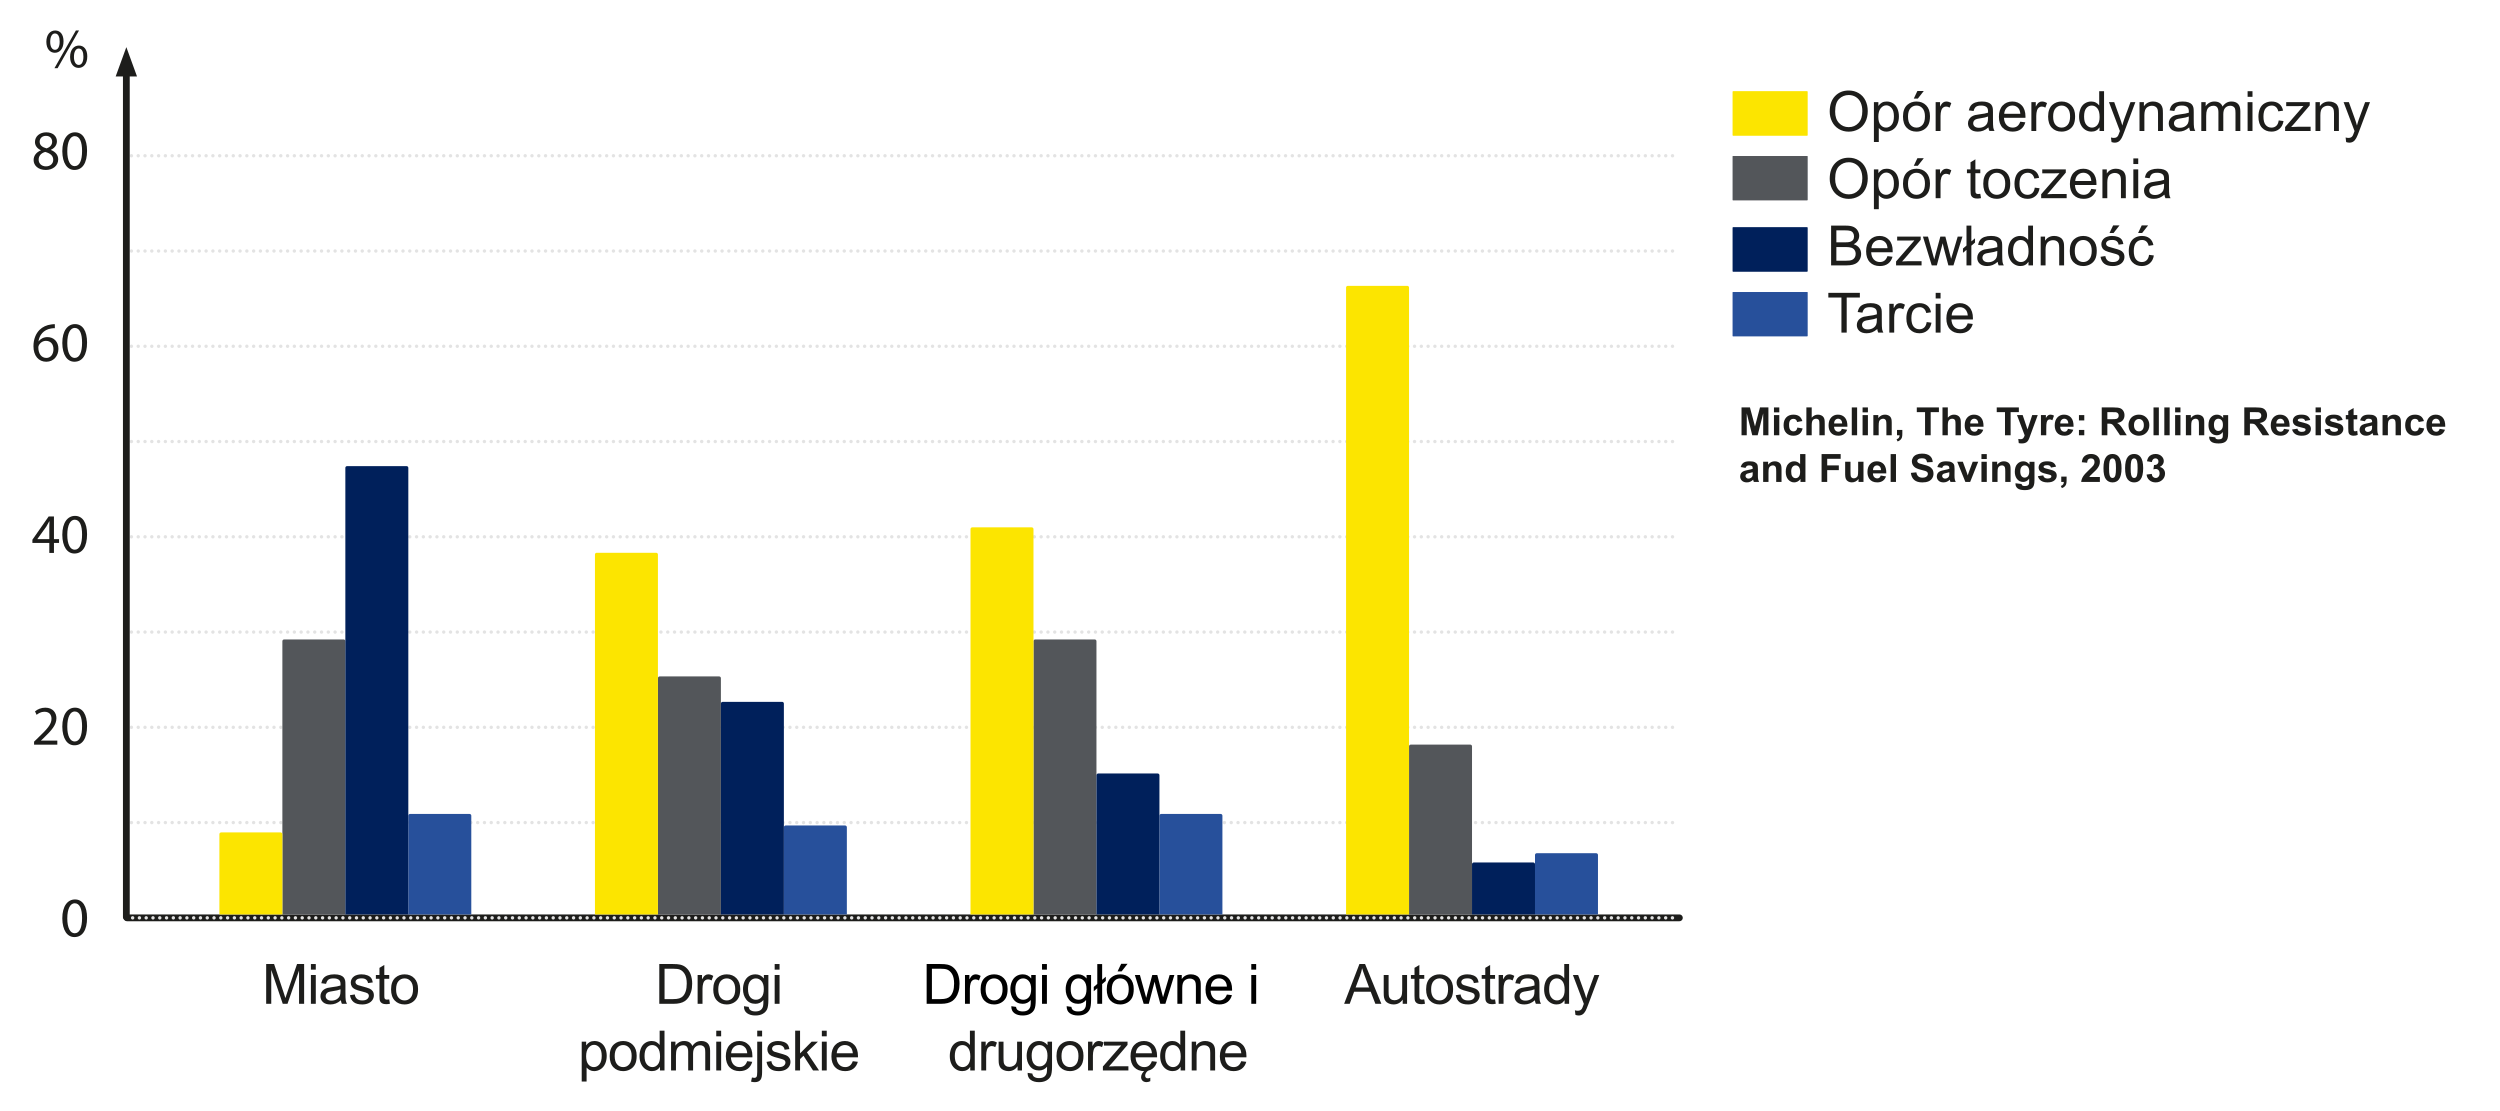 <?xml version="1.0" encoding="utf-8"?>
<!-- Generator: Adobe Illustrator 28.0.0, SVG Export Plug-In . SVG Version: 6.00 Build 0)  -->
<svg version="1.1" xmlns="http://www.w3.org/2000/svg" xmlns:xlink="http://www.w3.org/1999/xlink" x="0px" y="0px"
	 viewBox="0 0 1350 600" style="enable-background:new 0 0 1350 600;" xml:space="preserve">
<style type="text/css">
	.st0{fill:none;stroke:#E3E3E3;stroke-width:1.833;stroke-linecap:round;stroke-linejoin:round;stroke-dasharray:0,3.666;}
	.st1{fill:none;stroke:#E3E3E3;stroke-width:1.833;stroke-linecap:round;stroke-linejoin:round;stroke-dasharray:0,3.663;}
	.st2{fill:#1D1D1B;}
	.st3{fill:none;stroke:#1D1D1B;stroke-width:3.666;stroke-linecap:round;}
	.st4{fill:#FCE500;}
	.st5{fill:#00205B;}
	.st6{fill:#53565A;}
	.st7{fill:#27509B;}
</style>
<g id="Calque_1">
	<line class="st0" x1="70.975" y1="444.192" x2="905.024" y2="444.192"/>
	<line class="st1" x1="71.621" y1="495.633" x2="905.026" y2="495.633"/>
	<line class="st0" x1="70.975" y1="392.751" x2="905.024" y2="392.751"/>
	<line class="st0" x1="70.975" y1="341.311" x2="905.024" y2="341.311"/>
	<line class="st0" x1="70.975" y1="289.87" x2="905.024" y2="289.87"/>
	<line class="st0" x1="70.975" y1="186.988" x2="905.024" y2="186.988"/>
	<line class="st0" x1="70.975" y1="84.106" x2="905.024" y2="84.106"/>
	<line class="st0" x1="70.975" y1="135.547" x2="905.024" y2="135.547"/>
	<line class="st0" x1="70.975" y1="238.428" x2="905.024" y2="238.428"/>
	<g>
		<path class="st2" d="M988.048,60.266c0-3.564,0.957-6.355,2.871-8.372s4.385-3.025,7.412-3.025
			c1.982,0,3.769,0.474,5.361,1.421s2.806,2.268,3.64,3.962c0.836,1.694,1.253,3.616,1.253,5.764
			c0,2.178-0.44,4.126-1.318,5.845s-2.124,3.02-3.735,3.904s-3.35,1.326-5.215,1.326
			c-2.022,0-3.828-0.488-5.42-1.465s-2.798-2.31-3.618-3.999S988.048,62.151,988.048,60.266z M990.977,60.31
			c0,2.588,0.696,4.627,2.087,6.116c1.393,1.489,3.138,2.234,5.237,2.234c2.139,0,3.898-0.752,5.28-2.256
			s2.073-3.638,2.073-6.401c0-1.748-0.296-3.274-0.886-4.578c-0.592-1.304-1.456-2.314-2.594-3.032
			s-2.414-1.077-3.83-1.077c-2.012,0-3.742,0.691-5.193,2.073C991.703,54.771,990.977,57.078,990.977,60.31z"/>
		<path class="st2" d="M1011.91,76.687V55.169h2.402v2.022c0.566-0.791,1.206-1.384,1.919-1.78
			s1.577-0.593,2.593-0.593c1.328,0,2.5,0.342,3.516,1.025s1.782,1.648,2.3,2.893s0.776,2.61,0.776,4.094
			c0,1.592-0.286,3.025-0.856,4.299c-0.572,1.274-1.402,2.251-2.49,2.93c-1.09,0.679-2.234,1.018-3.436,1.018
			c-0.879,0-1.668-0.185-2.365-0.557c-0.699-0.371-1.272-0.84-1.722-1.406v7.573H1011.91z M1014.298,63.035
			c0,2.002,0.405,3.481,1.216,4.439s1.792,1.435,2.944,1.435c1.172,0,2.176-0.496,3.01-1.487
			c0.836-0.991,1.253-2.527,1.253-4.607c0-1.982-0.408-3.467-1.224-4.453s-1.789-1.48-2.922-1.48
			c-1.123,0-2.117,0.525-2.981,1.575C1014.729,59.507,1014.298,61.033,1014.298,63.035z"/>
		<path class="st2" d="M1027.613,62.947c0-2.881,0.801-5.015,2.402-6.401c1.338-1.152,2.969-1.728,4.893-1.728
			c2.139,0,3.887,0.701,5.244,2.102s2.036,3.337,2.036,5.808c0,2.002-0.3,3.577-0.901,4.724
			c-0.6,1.147-1.475,2.039-2.621,2.673c-1.148,0.635-2.4,0.952-3.758,0.952c-2.178,0-3.938-0.698-5.281-2.095
			S1027.613,65.574,1027.613,62.947z M1030.323,62.947c0,1.992,0.435,3.484,1.304,4.475s1.963,1.487,3.281,1.487
			c1.309,0,2.397-0.498,3.267-1.494s1.304-2.515,1.304-4.556c0-1.924-0.438-3.381-1.31-4.373
			c-0.875-0.991-1.961-1.487-3.26-1.487c-1.318,0-2.412,0.493-3.281,1.48S1030.323,60.955,1030.323,62.947z
			 M1033.443,53.235l1.948-4.102h3.457l-3.223,4.102H1033.443z"/>
		<path class="st2" d="M1045.25,70.725V55.169h2.373v2.358c0.606-1.103,1.165-1.831,1.677-2.183
			c0.514-0.352,1.077-0.527,1.692-0.527c0.889,0,1.792,0.283,2.71,0.85l-0.908,2.446
			c-0.644-0.381-1.289-0.571-1.934-0.571c-0.576,0-1.094,0.173-1.553,0.52s-0.786,0.828-0.981,1.443
			c-0.293,0.938-0.44,1.963-0.44,3.076v8.145H1045.25z"/>
		<path class="st2" d="M1073.756,68.806c-0.977,0.83-1.917,1.416-2.82,1.758s-1.872,0.513-2.907,0.513
			c-1.709,0-3.022-0.417-3.94-1.252s-1.377-1.902-1.377-3.201c0-0.762,0.173-1.458,0.519-2.087
			s0.801-1.135,1.363-1.516c0.56-0.381,1.193-0.669,1.897-0.864c0.518-0.137,1.299-0.269,2.344-0.396
			c2.129-0.254,3.696-0.557,4.702-0.908c0.01-0.361,0.015-0.591,0.015-0.689c0-1.074-0.249-1.831-0.747-2.271
			c-0.674-0.596-1.675-0.894-3.003-0.894c-1.24,0-2.156,0.217-2.746,0.652c-0.592,0.435-1.028,1.204-1.312,2.307
			l-2.578-0.352c0.234-1.103,0.62-1.995,1.157-2.673s1.313-1.201,2.329-1.567s2.192-0.549,3.53-0.549
			c1.328,0,2.407,0.156,3.237,0.469s1.44,0.706,1.831,1.179s0.664,1.072,0.82,1.794
			c0.088,0.449,0.132,1.26,0.132,2.432v3.516c0,2.451,0.056,4.002,0.169,4.651c0.111,0.649,0.334,1.272,0.666,1.868
			h-2.754C1074.009,70.178,1073.834,69.539,1073.756,68.806z M1073.536,62.918c-0.957,0.391-2.393,0.723-4.307,0.996
			c-1.084,0.156-1.851,0.332-2.3,0.527s-0.796,0.481-1.04,0.857s-0.366,0.793-0.366,1.252
			c0,0.703,0.266,1.289,0.799,1.758c0.531,0.469,1.31,0.703,2.336,0.703c1.016,0,1.919-0.222,2.71-0.666
			s1.372-1.052,1.743-1.824c0.283-0.596,0.425-1.475,0.425-2.637V62.918z"/>
		<path class="st2" d="M1090.938,65.716l2.725,0.337c-0.43,1.592-1.226,2.827-2.388,3.706s-2.647,1.318-4.453,1.318
			c-2.275,0-4.079-0.701-5.413-2.102c-1.332-1.401-1.999-3.367-1.999-5.896c0-2.617,0.674-4.648,2.022-6.094
			s3.096-2.168,5.244-2.168c2.08,0,3.779,0.708,5.098,2.124s1.978,3.408,1.978,5.977
			c0,0.156-0.005,0.391-0.015,0.703h-11.602c0.098,1.709,0.581,3.018,1.45,3.926s1.953,1.362,3.252,1.362
			c0.967,0,1.792-0.254,2.476-0.762S1090.538,66.829,1090.938,65.716z M1082.281,61.453h8.687
			c-0.117-1.309-0.449-2.29-0.996-2.944c-0.84-1.016-1.929-1.523-3.267-1.523c-1.211,0-2.229,0.405-3.054,1.216
			C1082.825,59.011,1082.369,60.096,1082.281,61.453z"/>
		<path class="st2" d="M1096.944,70.725V55.169h2.373v2.358c0.606-1.103,1.165-1.831,1.677-2.183
			c0.514-0.352,1.077-0.527,1.692-0.527c0.889,0,1.792,0.283,2.71,0.85l-0.908,2.446
			c-0.644-0.381-1.289-0.571-1.934-0.571c-0.576,0-1.094,0.173-1.553,0.52s-0.786,0.828-0.981,1.443
			c-0.293,0.938-0.44,1.963-0.44,3.076v8.145H1096.944z"/>
		<path class="st2" d="M1105.982,62.947c0-2.881,0.801-5.015,2.402-6.401c1.338-1.152,2.969-1.728,4.893-1.728
			c2.139,0,3.887,0.701,5.244,2.102s2.036,3.337,2.036,5.808c0,2.002-0.3,3.577-0.901,4.724
			c-0.6,1.147-1.475,2.039-2.621,2.673c-1.148,0.635-2.4,0.952-3.758,0.952c-2.178,0-3.938-0.698-5.281-2.095
			S1105.982,65.574,1105.982,62.947z M1108.692,62.947c0,1.992,0.435,3.484,1.304,4.475s1.963,1.487,3.281,1.487
			c1.309,0,2.397-0.498,3.267-1.494s1.304-2.515,1.304-4.556c0-1.924-0.438-3.381-1.31-4.373
			c-0.875-0.991-1.961-1.487-3.26-1.487c-1.318,0-2.412,0.493-3.281,1.48S1108.692,60.955,1108.692,62.947z"/>
		<path class="st2" d="M1133.741,70.725v-1.963c-0.986,1.543-2.437,2.314-4.351,2.314c-1.24,0-2.38-0.342-3.421-1.025
			c-1.039-0.684-1.846-1.638-2.416-2.864c-0.572-1.226-0.857-2.634-0.857-4.226c0-1.553,0.259-2.961,0.776-4.226
			s1.294-2.234,2.329-2.908s2.192-1.011,3.472-1.011c0.938,0,1.772,0.198,2.505,0.593s1.328,0.911,1.787,1.545
			v-7.705h2.622v21.475H1133.741z M1125.406,62.962c0,1.992,0.42,3.481,1.26,4.468s1.831,1.48,2.974,1.48
			c1.152,0,2.131-0.471,2.938-1.414c0.805-0.942,1.208-2.38,1.208-4.314c0-2.129-0.41-3.691-1.23-4.688
			s-1.831-1.494-3.032-1.494c-1.172,0-2.151,0.478-2.938,1.435S1125.406,60.901,1125.406,62.962z"/>
		<path class="st2" d="M1140.216,76.717l-0.293-2.476c0.576,0.156,1.079,0.234,1.509,0.234
			c0.586,0,1.055-0.098,1.406-0.293s0.64-0.469,0.864-0.82c0.166-0.264,0.435-0.918,0.806-1.963
			c0.049-0.146,0.127-0.361,0.234-0.644l-5.903-15.586h2.842l3.237,9.009c0.42,1.143,0.796,2.344,1.128,3.603
			c0.303-1.211,0.664-2.393,1.084-3.545l3.325-9.067h2.637l-5.918,15.82c-0.635,1.709-1.128,2.886-1.48,3.53
			c-0.469,0.869-1.006,1.506-1.611,1.912s-1.328,0.608-2.168,0.608C1141.407,77.039,1140.841,76.931,1140.216,76.717z
			"/>
		<path class="st2" d="M1155.333,70.725V55.169h2.373v2.212c1.143-1.709,2.793-2.563,4.951-2.563
			c0.938,0,1.799,0.169,2.585,0.505s1.375,0.779,1.766,1.326s0.664,1.196,0.82,1.948
			c0.098,0.488,0.146,1.343,0.146,2.563v9.565h-2.637v-9.463c0-1.074-0.102-1.877-0.308-2.41
			s-0.569-0.957-1.091-1.274c-0.523-0.317-1.136-0.476-1.839-0.476c-1.123,0-2.093,0.356-2.907,1.069
			c-0.816,0.713-1.224,2.065-1.224,4.058v8.496H1155.333z"/>
		<path class="st2" d="M1182.169,68.806c-0.977,0.83-1.917,1.416-2.82,1.758s-1.872,0.513-2.907,0.513
			c-1.709,0-3.022-0.417-3.94-1.252s-1.377-1.902-1.377-3.201c0-0.762,0.173-1.458,0.519-2.087
			s0.801-1.135,1.363-1.516c0.56-0.381,1.193-0.669,1.897-0.864c0.518-0.137,1.299-0.269,2.344-0.396
			c2.129-0.254,3.696-0.557,4.702-0.908c0.01-0.361,0.015-0.591,0.015-0.689c0-1.074-0.249-1.831-0.747-2.271
			c-0.674-0.596-1.675-0.894-3.003-0.894c-1.24,0-2.156,0.217-2.746,0.652c-0.592,0.435-1.028,1.204-1.312,2.307
			l-2.578-0.352c0.234-1.103,0.62-1.995,1.157-2.673s1.313-1.201,2.329-1.567s2.192-0.549,3.53-0.549
			c1.328,0,2.407,0.156,3.237,0.469s1.44,0.706,1.831,1.179s0.664,1.072,0.82,1.794
			c0.088,0.449,0.132,1.26,0.132,2.432v3.516c0,2.451,0.056,4.002,0.169,4.651c0.111,0.649,0.334,1.272,0.666,1.868
			h-2.754C1182.423,70.178,1182.247,69.539,1182.169,68.806z M1181.949,62.918c-0.957,0.391-2.393,0.723-4.307,0.996
			c-1.084,0.156-1.851,0.332-2.3,0.527s-0.796,0.481-1.04,0.857s-0.366,0.793-0.366,1.252
			c0,0.703,0.266,1.289,0.799,1.758c0.531,0.469,1.31,0.703,2.336,0.703c1.016,0,1.919-0.222,2.71-0.666
			s1.372-1.052,1.743-1.824c0.283-0.596,0.425-1.475,0.425-2.637V62.918z"/>
		<path class="st2" d="M1188.702,70.725V55.169h2.358v2.183c0.488-0.762,1.138-1.375,1.948-1.838
			s1.733-0.696,2.769-0.696c1.152,0,2.097,0.239,2.834,0.718s1.258,1.147,1.56,2.007
			c1.23-1.816,2.832-2.725,4.805-2.725c1.543,0,2.729,0.427,3.56,1.282s1.245,2.17,1.245,3.948v10.679h-2.622
			v-9.8c0-1.055-0.086-1.814-0.257-2.278s-0.48-0.837-0.93-1.121s-0.977-0.425-1.582-0.425
			c-1.094,0-2.002,0.364-2.725,1.091s-1.084,1.892-1.084,3.494v9.038h-2.637V60.618c0-1.172-0.215-2.051-0.644-2.637
			s-1.133-0.879-2.109-0.879c-0.742,0-1.428,0.195-2.059,0.586c-0.629,0.391-1.086,0.962-1.369,1.714
			s-0.425,1.836-0.425,3.252v8.071H1188.702z"/>
		<path class="st2" d="M1213.707,52.283v-3.032h2.637v3.032H1213.707z M1213.707,70.725V55.169h2.637v15.557H1213.707z"
			/>
		<path class="st2" d="M1230.508,65.027l2.593,0.337c-0.283,1.787-1.009,3.186-2.175,4.197
			c-1.168,1.011-2.601,1.516-4.3,1.516c-2.129,0-3.841-0.696-5.134-2.087c-1.295-1.392-1.941-3.386-1.941-5.984
			c0-1.68,0.278-3.149,0.835-4.409s1.403-2.205,2.542-2.834c1.137-0.63,2.375-0.945,3.713-0.945
			c1.69,0,3.071,0.427,4.146,1.282s1.763,2.068,2.065,3.64l-2.563,0.396c-0.244-1.045-0.677-1.831-1.296-2.358
			c-0.621-0.527-1.37-0.791-2.249-0.791c-1.328,0-2.407,0.476-3.237,1.428s-1.245,2.458-1.245,4.519
			c0,2.09,0.4,3.608,1.201,4.556s1.846,1.421,3.135,1.421c1.035,0,1.899-0.317,2.593-0.952
			S1230.323,66.346,1230.508,65.027z"/>
		<path class="st2" d="M1233.966,70.725v-2.139l9.902-11.367c-1.123,0.059-2.114,0.088-2.974,0.088h-6.343v-2.139
			h12.715v1.743l-8.423,9.873l-1.626,1.802c1.182-0.088,2.29-0.132,3.325-0.132h7.192v2.271H1233.966z"/>
		<path class="st2" d="M1250.357,70.725V55.169h2.373v2.212c1.143-1.709,2.793-2.563,4.951-2.563
			c0.938,0,1.799,0.169,2.585,0.505s1.375,0.779,1.766,1.326s0.664,1.196,0.82,1.948
			c0.098,0.488,0.146,1.343,0.146,2.563v9.565h-2.637v-9.463c0-1.074-0.102-1.877-0.308-2.41
			s-0.569-0.957-1.091-1.274c-0.523-0.317-1.136-0.476-1.839-0.476c-1.123,0-2.093,0.356-2.907,1.069
			c-0.816,0.713-1.224,2.065-1.224,4.058v8.496H1250.357z"/>
		<path class="st2" d="M1266.925,76.717l-0.293-2.476c0.576,0.156,1.079,0.234,1.509,0.234
			c0.586,0,1.055-0.098,1.406-0.293s0.64-0.469,0.864-0.82c0.166-0.264,0.435-0.918,0.806-1.963
			c0.049-0.146,0.127-0.361,0.234-0.644l-5.903-15.586h2.842l3.237,9.009c0.42,1.143,0.796,2.344,1.128,3.603
			c0.303-1.211,0.664-2.393,1.084-3.545l3.325-9.067h2.637l-5.918,15.82c-0.635,1.709-1.128,2.886-1.48,3.53
			c-0.469,0.869-1.006,1.506-1.611,1.912s-1.328,0.608-2.168,0.608C1268.116,77.039,1267.55,76.931,1266.925,76.717z
			"/>
	</g>
	<g>
		<path class="st2" d="M988.048,96.561c0-3.564,0.957-6.355,2.871-8.372s4.385-3.025,7.412-3.025
			c1.982,0,3.769,0.474,5.361,1.421s2.806,2.268,3.64,3.962c0.836,1.694,1.253,3.616,1.253,5.764
			c0,2.178-0.44,4.126-1.318,5.845s-2.124,3.02-3.735,3.904s-3.35,1.326-5.215,1.326
			c-2.022,0-3.828-0.488-5.42-1.465s-2.798-2.31-3.618-3.999S988.048,98.446,988.048,96.561z M990.977,96.605
			c0,2.588,0.696,4.627,2.087,6.116c1.393,1.489,3.138,2.234,5.237,2.234c2.139,0,3.898-0.752,5.28-2.256
			s2.073-3.638,2.073-6.401c0-1.748-0.296-3.274-0.886-4.578c-0.592-1.304-1.456-2.314-2.594-3.032
			s-2.414-1.077-3.83-1.077c-2.012,0-3.742,0.691-5.193,2.073C991.703,91.066,990.977,93.373,990.977,96.605z"/>
		<path class="st2" d="M1011.91,112.982V91.464h2.402v2.022c0.566-0.791,1.206-1.384,1.919-1.78
			s1.577-0.593,2.593-0.593c1.328,0,2.5,0.342,3.516,1.025s1.782,1.648,2.3,2.893s0.776,2.61,0.776,4.094
			c0,1.592-0.286,3.025-0.856,4.299c-0.572,1.274-1.402,2.251-2.49,2.93c-1.09,0.679-2.234,1.018-3.436,1.018
			c-0.879,0-1.668-0.185-2.365-0.557c-0.699-0.371-1.272-0.84-1.722-1.406v7.573H1011.91z M1014.298,99.33
			c0,2.002,0.405,3.481,1.216,4.439s1.792,1.435,2.944,1.435c1.172,0,2.176-0.496,3.01-1.487
			c0.836-0.991,1.253-2.527,1.253-4.607c0-1.982-0.408-3.467-1.224-4.453s-1.789-1.48-2.922-1.48
			c-1.123,0-2.117,0.525-2.981,1.575C1014.729,95.802,1014.298,97.328,1014.298,99.33z"/>
		<path class="st2" d="M1027.613,99.242c0-2.881,0.801-5.015,2.402-6.401c1.338-1.152,2.969-1.728,4.893-1.728
			c2.139,0,3.887,0.701,5.244,2.102s2.036,3.337,2.036,5.808c0,2.002-0.3,3.577-0.901,4.724
			c-0.6,1.147-1.475,2.039-2.621,2.673c-1.148,0.635-2.4,0.952-3.758,0.952c-2.178,0-3.938-0.698-5.281-2.095
			S1027.613,101.869,1027.613,99.242z M1030.323,99.242c0,1.992,0.435,3.484,1.304,4.475s1.963,1.487,3.281,1.487
			c1.309,0,2.397-0.498,3.267-1.494s1.304-2.515,1.304-4.556c0-1.924-0.438-3.381-1.31-4.373
			c-0.875-0.991-1.961-1.487-3.26-1.487c-1.318,0-2.412,0.493-3.281,1.48S1030.323,97.25,1030.323,99.242z
			 M1033.443,89.53l1.948-4.102h3.457l-3.223,4.102H1033.443z"/>
		<path class="st2" d="M1045.25,107.02V91.464h2.373v2.358c0.606-1.103,1.165-1.831,1.677-2.183
			c0.514-0.352,1.077-0.527,1.692-0.527c0.889,0,1.792,0.283,2.71,0.85l-0.908,2.446
			c-0.644-0.381-1.289-0.571-1.934-0.571c-0.576,0-1.094,0.173-1.553,0.52s-0.786,0.828-0.981,1.443
			c-0.293,0.938-0.44,1.963-0.44,3.076v8.145H1045.25z"/>
		<path class="st2" d="M1069.361,104.662l0.381,2.329c-0.742,0.156-1.406,0.234-1.992,0.234
			c-0.957,0-1.699-0.151-2.227-0.454s-0.898-0.701-1.113-1.194s-0.322-1.531-0.322-3.113v-8.95h-1.934v-2.051
			h1.934v-3.853l2.622-1.582v5.435h2.651v2.051h-2.651v9.097c0,0.752,0.046,1.235,0.14,1.45
			c0.092,0.215,0.243,0.386,0.453,0.513s0.511,0.19,0.901,0.19
			C1068.497,104.764,1068.883,104.73,1069.361,104.662z"/>
		<path class="st2" d="M1070.958,99.242c0-2.881,0.801-5.015,2.402-6.401c1.338-1.152,2.969-1.728,4.893-1.728
			c2.139,0,3.887,0.701,5.244,2.102s2.036,3.337,2.036,5.808c0,2.002-0.3,3.577-0.901,4.724
			c-0.6,1.147-1.475,2.039-2.621,2.673c-1.148,0.635-2.4,0.952-3.758,0.952c-2.178,0-3.938-0.698-5.281-2.095
			S1070.958,101.869,1070.958,99.242z M1073.668,99.242c0,1.992,0.435,3.484,1.304,4.475s1.963,1.487,3.281,1.487
			c1.309,0,2.397-0.498,3.267-1.494s1.304-2.515,1.304-4.556c0-1.924-0.438-3.381-1.31-4.373
			c-0.875-0.991-1.961-1.487-3.26-1.487c-1.318,0-2.412,0.493-3.281,1.48S1073.668,97.25,1073.668,99.242z"/>
		<path class="st2" d="M1098.775,101.322l2.593,0.337c-0.283,1.787-1.009,3.186-2.175,4.197
			c-1.168,1.011-2.601,1.516-4.3,1.516c-2.129,0-3.841-0.696-5.134-2.087c-1.295-1.392-1.941-3.386-1.941-5.984
			c0-1.68,0.278-3.149,0.835-4.409s1.403-2.205,2.542-2.834c1.137-0.63,2.375-0.945,3.713-0.945
			c1.69,0,3.071,0.427,4.146,1.282s1.763,2.068,2.065,3.64l-2.563,0.396c-0.244-1.045-0.677-1.831-1.296-2.358
			c-0.621-0.527-1.37-0.791-2.249-0.791c-1.328,0-2.407,0.476-3.237,1.428s-1.245,2.458-1.245,4.519
			c0,2.09,0.4,3.608,1.201,4.556s1.846,1.421,3.135,1.421c1.035,0,1.899-0.317,2.593-0.952
			S1098.59,102.64,1098.775,101.322z"/>
		<path class="st2" d="M1102.232,107.02v-2.139l9.902-11.367c-1.123,0.059-2.114,0.088-2.974,0.088h-6.343v-2.139
			h12.715v1.743l-8.423,9.873l-1.626,1.802c1.182-0.088,2.29-0.132,3.325-0.132h7.192v2.271H1102.232z"/>
		<path class="st2" d="M1129.273,102.01l2.725,0.337c-0.43,1.592-1.226,2.827-2.388,3.706s-2.647,1.318-4.453,1.318
			c-2.275,0-4.079-0.701-5.413-2.102c-1.332-1.401-1.999-3.367-1.999-5.896c0-2.617,0.674-4.648,2.022-6.094
			s3.096-2.168,5.244-2.168c2.08,0,3.779,0.708,5.098,2.124s1.978,3.408,1.978,5.977
			c0,0.156-0.005,0.391-0.015,0.703h-11.602c0.098,1.709,0.581,3.018,1.45,3.926s1.953,1.362,3.252,1.362
			c0.967,0,1.792-0.254,2.476-0.762S1128.873,103.124,1129.273,102.01z M1120.616,97.748h8.687
			c-0.117-1.309-0.449-2.29-0.996-2.944c-0.84-1.016-1.929-1.523-3.267-1.523c-1.211,0-2.229,0.405-3.054,1.216
			C1121.16,95.306,1120.704,96.39,1120.616,97.748z"/>
		<path class="st2" d="M1135.308,107.02V91.464h2.373v2.212c1.143-1.709,2.793-2.563,4.951-2.563
			c0.938,0,1.799,0.169,2.585,0.505s1.375,0.779,1.766,1.326s0.664,1.196,0.82,1.948
			c0.098,0.488,0.146,1.343,0.146,2.563v9.565h-2.637v-9.463c0-1.074-0.102-1.877-0.308-2.41
			s-0.569-0.957-1.091-1.274c-0.523-0.317-1.136-0.476-1.839-0.476c-1.123,0-2.093,0.356-2.907,1.069
			c-0.816,0.713-1.224,2.065-1.224,4.058v8.496H1135.308z"/>
		<path class="st2" d="M1152.008,88.578v-3.032h2.637v3.032H1152.008z M1152.008,107.02V91.464h2.637v15.557H1152.008z
			"/>
		<path class="st2" d="M1168.809,105.101c-0.977,0.83-1.917,1.416-2.82,1.758s-1.872,0.513-2.907,0.513
			c-1.709,0-3.022-0.417-3.94-1.252s-1.377-1.902-1.377-3.201c0-0.762,0.173-1.458,0.519-2.087
			s0.801-1.135,1.363-1.516c0.56-0.381,1.193-0.669,1.897-0.864c0.518-0.137,1.299-0.269,2.344-0.396
			c2.129-0.254,3.696-0.557,4.702-0.908c0.01-0.361,0.015-0.591,0.015-0.689c0-1.074-0.249-1.831-0.747-2.271
			c-0.674-0.596-1.675-0.894-3.003-0.894c-1.24,0-2.156,0.217-2.746,0.652c-0.592,0.435-1.028,1.204-1.312,2.307
			l-2.578-0.352c0.234-1.103,0.62-1.995,1.157-2.673s1.313-1.201,2.329-1.567s2.192-0.549,3.53-0.549
			c1.328,0,2.407,0.156,3.237,0.469s1.44,0.706,1.831,1.179s0.664,1.072,0.82,1.794
			c0.088,0.449,0.132,1.26,0.132,2.432v3.516c0,2.451,0.056,4.002,0.169,4.651c0.111,0.649,0.334,1.272,0.666,1.868
			h-2.754C1169.063,106.473,1168.888,105.834,1168.809,105.101z M1168.59,99.213
			c-0.957,0.391-2.393,0.723-4.307,0.996c-1.084,0.156-1.851,0.332-2.3,0.527s-0.796,0.481-1.04,0.857
			s-0.366,0.793-0.366,1.252c0,0.703,0.266,1.289,0.799,1.758c0.531,0.469,1.31,0.703,2.336,0.703
			c1.016,0,1.919-0.222,2.71-0.666s1.372-1.052,1.743-1.824c0.283-0.596,0.425-1.475,0.425-2.637V99.213z"/>
	</g>
	<g>
		<path class="st2" d="M988.795,143.315v-21.475h8.057c1.641,0,2.956,0.217,3.947,0.652s1.768,1.103,2.33,2.007
			c0.56,0.903,0.842,1.848,0.842,2.834c0,0.918-0.249,1.782-0.747,2.593s-1.25,1.465-2.256,1.963
			c1.299,0.381,2.297,1.03,2.995,1.948s1.048,2.002,1.048,3.252c0,1.006-0.212,1.941-0.638,2.805
			c-0.424,0.864-0.949,1.531-1.574,2s-1.409,0.823-2.352,1.062s-2.097,0.359-3.464,0.359H988.795z
			 M991.636,130.864h4.644c1.26,0,2.163-0.083,2.71-0.249c0.723-0.215,1.268-0.571,1.633-1.069
			c0.367-0.498,0.55-1.123,0.55-1.875c0-0.713-0.171-1.34-0.513-1.882s-0.83-0.913-1.465-1.113
			s-1.724-0.3-3.267-0.3h-4.292V130.864z M991.636,140.781h5.347c0.918,0,1.562-0.034,1.934-0.102
			c0.654-0.117,1.201-0.312,1.641-0.586s0.801-0.671,1.084-1.194s0.425-1.125,0.425-1.809
			c0-0.801-0.205-1.497-0.615-2.087s-0.98-1.006-1.707-1.245s-1.774-0.359-3.142-0.359h-4.966V140.781z"/>
		<path class="st2" d="M1019.234,138.305l2.725,0.337c-0.43,1.592-1.226,2.827-2.388,3.706s-2.647,1.318-4.453,1.318
			c-2.275,0-4.079-0.701-5.413-2.102c-1.332-1.401-1.999-3.367-1.999-5.896c0-2.617,0.674-4.648,2.022-6.094
			s3.096-2.168,5.244-2.168c2.08,0,3.779,0.708,5.098,2.124s1.978,3.408,1.978,5.977
			c0,0.156-0.005,0.391-0.015,0.703h-11.602c0.098,1.709,0.581,3.018,1.45,3.926s1.953,1.362,3.252,1.362
			c0.967,0,1.792-0.254,2.476-0.762S1018.834,139.419,1019.234,138.305z M1010.577,134.043h8.687
			c-0.117-1.309-0.449-2.29-0.996-2.944c-0.84-1.016-1.929-1.523-3.267-1.523c-1.211,0-2.229,0.405-3.054,1.216
			C1011.121,131.601,1010.665,132.685,1010.577,134.043z"/>
		<path class="st2" d="M1023.878,143.315v-2.139l9.902-11.367c-1.123,0.059-2.114,0.088-2.974,0.088h-6.343v-2.139
			h12.715v1.743l-8.423,9.873l-1.626,1.802c1.182-0.088,2.29-0.132,3.325-0.132h7.192v2.271H1023.878z"/>
		<path class="st2" d="M1043.14,143.315l-4.761-15.557h2.725l2.476,8.979l0.923,3.34
			c0.039-0.166,0.308-1.235,0.806-3.208l2.476-9.111h2.71l2.329,9.023l0.776,2.974l0.894-3.003l2.666-8.994h2.563
			l-4.863,15.557h-2.739l-2.476-9.316l-0.601-2.651l-3.149,11.968H1043.14z"/>
		<path class="st2" d="M1061.905,134.907l-1.904,1.611v-2.314l1.904-1.611v-10.752h2.622v8.525l1.978-1.685v2.3
			l-1.978,1.685v10.649h-2.622V134.907z"/>
		<path class="st2" d="M1078.751,141.396c-0.977,0.83-1.917,1.416-2.82,1.758s-1.872,0.513-2.907,0.513
			c-1.709,0-3.022-0.417-3.94-1.252s-1.377-1.902-1.377-3.201c0-0.762,0.173-1.458,0.519-2.087
			s0.801-1.135,1.363-1.516c0.56-0.381,1.193-0.669,1.897-0.864c0.518-0.137,1.299-0.269,2.344-0.396
			c2.129-0.254,3.696-0.557,4.702-0.908c0.01-0.361,0.015-0.591,0.015-0.689c0-1.074-0.249-1.831-0.747-2.271
			c-0.674-0.596-1.675-0.894-3.003-0.894c-1.24,0-2.156,0.217-2.746,0.652c-0.592,0.435-1.028,1.204-1.312,2.307
			l-2.578-0.352c0.234-1.103,0.62-1.995,1.157-2.673s1.313-1.201,2.329-1.567s2.192-0.549,3.53-0.549
			c1.328,0,2.407,0.156,3.237,0.469s1.44,0.706,1.831,1.179s0.664,1.072,0.82,1.794
			c0.088,0.449,0.132,1.26,0.132,2.432v3.516c0,2.451,0.056,4.002,0.169,4.651c0.111,0.649,0.334,1.272,0.666,1.868
			h-2.754C1079.005,142.768,1078.829,142.129,1078.751,141.396z M1078.531,135.508
			c-0.957,0.391-2.393,0.723-4.307,0.996c-1.084,0.156-1.851,0.332-2.3,0.527s-0.796,0.481-1.04,0.857
			s-0.366,0.793-0.366,1.252c0,0.703,0.266,1.289,0.799,1.758c0.531,0.469,1.31,0.703,2.336,0.703
			c1.016,0,1.919-0.222,2.71-0.666s1.372-1.052,1.743-1.824c0.283-0.596,0.425-1.475,0.425-2.637V135.508z"/>
		<path class="st2" d="M1095.377,143.315v-1.963c-0.986,1.543-2.437,2.314-4.351,2.314
			c-1.24,0-2.38-0.342-3.421-1.025c-1.039-0.684-1.846-1.638-2.416-2.864c-0.572-1.226-0.857-2.634-0.857-4.226
			c0-1.553,0.259-2.961,0.776-4.226s1.294-2.234,2.329-2.908s2.192-1.011,3.472-1.011
			c0.938,0,1.772,0.198,2.505,0.593s1.328,0.911,1.787,1.545v-7.705h2.622v21.475H1095.377z M1087.042,135.552
			c0,1.992,0.42,3.481,1.26,4.468s1.831,1.48,2.974,1.48c1.152,0,2.131-0.471,2.938-1.414
			c0.805-0.942,1.208-2.38,1.208-4.314c0-2.129-0.41-3.691-1.23-4.688s-1.831-1.494-3.032-1.494
			c-1.172,0-2.151,0.478-2.938,1.435S1087.042,133.491,1087.042,135.552z"/>
		<path class="st2" d="M1101.968,143.315v-15.557h2.373v2.212c1.143-1.709,2.793-2.563,4.951-2.563
			c0.938,0,1.799,0.169,2.585,0.505s1.375,0.779,1.766,1.326s0.664,1.196,0.82,1.948
			c0.098,0.488,0.146,1.343,0.146,2.563v9.565h-2.637v-9.463c0-1.074-0.102-1.877-0.308-2.41
			s-0.569-0.957-1.091-1.274c-0.523-0.317-1.136-0.476-1.839-0.476c-1.123,0-2.093,0.356-2.907,1.069
			c-0.816,0.713-1.224,2.065-1.224,4.058v8.496H1101.968z"/>
		<path class="st2" d="M1117.672,135.537c0-2.881,0.801-5.015,2.402-6.401c1.338-1.152,2.969-1.728,4.893-1.728
			c2.139,0,3.887,0.701,5.244,2.102s2.036,3.337,2.036,5.808c0,2.002-0.3,3.577-0.901,4.724
			c-0.6,1.147-1.475,2.039-2.621,2.673c-1.148,0.635-2.4,0.952-3.758,0.952c-2.178,0-3.938-0.698-5.281-2.095
			S1117.672,138.164,1117.672,135.537z M1120.382,135.537c0,1.992,0.435,3.484,1.304,4.475s1.963,1.487,3.281,1.487
			c1.309,0,2.397-0.498,3.267-1.494s1.304-2.515,1.304-4.556c0-1.924-0.438-3.381-1.31-4.373
			c-0.875-0.991-1.961-1.487-3.26-1.487c-1.318,0-2.412,0.493-3.281,1.48S1120.382,133.545,1120.382,135.537z"/>
		<path class="st2" d="M1134.283,138.672l2.607-0.41c0.146,1.045,0.554,1.846,1.224,2.402
			c0.668,0.557,1.603,0.835,2.805,0.835c1.211,0,2.109-0.247,2.695-0.74s0.879-1.072,0.879-1.736
			c0-0.596-0.259-1.065-0.776-1.406c-0.361-0.234-1.26-0.532-2.695-0.894c-1.934-0.488-3.274-0.911-4.021-1.267
			c-0.748-0.356-1.315-0.85-1.699-1.48c-0.387-0.63-0.579-1.326-0.579-2.087c0-0.693,0.158-1.335,0.476-1.926
			s0.75-1.081,1.297-1.472c0.41-0.303,0.969-0.559,1.678-0.769c0.707-0.21,1.467-0.315,2.277-0.315
			c1.221,0,2.293,0.176,3.215,0.527c0.924,0.352,1.605,0.828,2.044,1.428s0.742,1.404,0.908,2.41l-2.578,0.352
			c-0.117-0.801-0.457-1.426-1.019-1.875s-1.355-0.674-2.38-0.674c-1.211,0-2.075,0.2-2.593,0.601
			s-0.776,0.869-0.776,1.406c0,0.342,0.107,0.649,0.322,0.923c0.215,0.283,0.552,0.518,1.011,0.703
			c0.264,0.098,1.04,0.322,2.329,0.674c1.865,0.498,3.166,0.906,3.903,1.223s1.316,0.779,1.736,1.384
			s0.63,1.357,0.63,2.256c0,0.879-0.257,1.706-0.769,2.483c-0.514,0.776-1.253,1.377-2.22,1.802
			s-2.061,0.637-3.281,0.637c-2.022,0-3.562-0.42-4.622-1.26S1134.576,140.322,1134.283,138.672z M1139.132,125.825
			l1.948-4.102h3.457l-3.223,4.102H1139.132z"/>
		<path class="st2" d="M1160.489,137.617l2.593,0.337c-0.283,1.787-1.009,3.186-2.175,4.197
			c-1.168,1.011-2.601,1.516-4.3,1.516c-2.129,0-3.841-0.696-5.134-2.087c-1.295-1.392-1.941-3.386-1.941-5.984
			c0-1.68,0.278-3.149,0.835-4.409s1.403-2.205,2.542-2.834c1.137-0.63,2.375-0.945,3.713-0.945
			c1.69,0,3.071,0.427,4.146,1.282s1.763,2.068,2.065,3.64l-2.563,0.396c-0.244-1.045-0.677-1.831-1.296-2.358
			c-0.621-0.527-1.37-0.791-2.249-0.791c-1.328,0-2.407,0.476-3.237,1.428s-1.245,2.458-1.245,4.519
			c0,2.09,0.4,3.608,1.201,4.556s1.846,1.421,3.135,1.421c1.035,0,1.899-0.317,2.593-0.952
			S1160.303,138.935,1160.489,137.617z M1154.571,125.825l1.948-4.102h3.457l-3.223,4.102H1154.571z"/>
	</g>
	<g>
		<path class="st2" d="M994.376,179.61v-18.94h-7.075v-2.534h17.021v2.534h-7.104v18.94H994.376z"/>
		<path class="st2" d="M1013.726,177.691c-0.977,0.83-1.917,1.416-2.82,1.758s-1.872,0.513-2.907,0.513
			c-1.709,0-3.022-0.417-3.94-1.252s-1.377-1.902-1.377-3.201c0-0.762,0.173-1.458,0.519-2.087
			s0.801-1.135,1.363-1.516c0.56-0.381,1.193-0.669,1.897-0.864c0.518-0.137,1.299-0.269,2.344-0.396
			c2.129-0.254,3.696-0.557,4.702-0.908c0.01-0.361,0.015-0.591,0.015-0.689c0-1.074-0.249-1.831-0.747-2.271
			c-0.674-0.596-1.675-0.894-3.003-0.894c-1.24,0-2.156,0.217-2.746,0.652c-0.592,0.435-1.028,1.204-1.312,2.307
			l-2.578-0.352c0.234-1.103,0.62-1.995,1.157-2.673s1.313-1.201,2.329-1.567s2.192-0.549,3.53-0.549
			c1.328,0,2.407,0.156,3.237,0.469s1.44,0.706,1.831,1.179s0.664,1.072,0.82,1.794
			c0.088,0.449,0.132,1.26,0.132,2.432v3.516c0,2.451,0.056,4.002,0.169,4.651c0.111,0.649,0.334,1.272,0.666,1.868
			h-2.754C1013.98,179.063,1013.804,178.424,1013.726,177.691z M1013.507,171.803
			c-0.957,0.391-2.393,0.723-4.307,0.996c-1.084,0.156-1.851,0.332-2.3,0.527s-0.796,0.481-1.04,0.857
			s-0.366,0.793-0.366,1.252c0,0.703,0.266,1.289,0.799,1.758c0.531,0.469,1.31,0.703,2.336,0.703
			c1.016,0,1.919-0.222,2.71-0.666s1.372-1.052,1.743-1.824c0.283-0.596,0.425-1.475,0.425-2.637V171.803z"/>
		<path class="st2" d="M1020.23,179.61v-15.557h2.373v2.358c0.606-1.103,1.165-1.831,1.677-2.183
			c0.514-0.352,1.077-0.527,1.692-0.527c0.889,0,1.792,0.283,2.71,0.85l-0.908,2.446
			c-0.644-0.381-1.289-0.571-1.934-0.571c-0.576,0-1.094,0.173-1.553,0.52s-0.786,0.828-0.981,1.443
			c-0.293,0.938-0.44,1.963-0.44,3.076v8.145H1020.23z"/>
		<path class="st2" d="M1040.401,173.912l2.593,0.337c-0.283,1.787-1.009,3.186-2.175,4.197
			c-1.168,1.011-2.601,1.516-4.3,1.516c-2.129,0-3.841-0.696-5.134-2.087c-1.295-1.392-1.941-3.386-1.941-5.984
			c0-1.68,0.278-3.149,0.835-4.409s1.403-2.205,2.542-2.834c1.137-0.63,2.375-0.945,3.713-0.945
			c1.69,0,3.071,0.427,4.146,1.282s1.763,2.068,2.065,3.64l-2.563,0.396c-0.244-1.045-0.677-1.831-1.296-2.358
			c-0.621-0.527-1.37-0.791-2.249-0.791c-1.328,0-2.407,0.476-3.237,1.428s-1.245,2.458-1.245,4.519
			c0,2.09,0.4,3.608,1.201,4.556s1.846,1.421,3.135,1.421c1.035,0,1.899-0.317,2.593-0.952
			S1040.216,175.23,1040.401,173.912z"/>
		<path class="st2" d="M1045.264,161.168v-3.032h2.637v3.032H1045.264z M1045.264,179.61v-15.557h2.637v15.557
			H1045.264z"/>
		<path class="st2" d="M1062.564,174.6l2.725,0.337c-0.43,1.592-1.226,2.827-2.388,3.706s-2.647,1.318-4.453,1.318
			c-2.275,0-4.079-0.701-5.413-2.102c-1.332-1.401-1.999-3.367-1.999-5.896c0-2.617,0.674-4.648,2.022-6.094
			s3.096-2.168,5.244-2.168c2.08,0,3.779,0.708,5.098,2.124s1.978,3.408,1.978,5.977
			c0,0.156-0.005,0.391-0.015,0.703h-11.602c0.098,1.709,0.581,3.018,1.45,3.926s1.953,1.362,3.252,1.362
			c0.967,0,1.792-0.254,2.476-0.762S1062.164,175.714,1062.564,174.6z M1053.907,170.338h8.687
			c-0.117-1.309-0.449-2.29-0.996-2.944c-0.84-1.016-1.929-1.523-3.267-1.523c-1.211,0-2.229,0.405-3.054,1.216
			C1054.451,167.896,1053.995,168.98,1053.907,170.338z"/>
	</g>
	<g>
		<path class="st2" d="M34.307,22.303c0,4.144-2.147,6.2-4.688,6.2c-2.48,0-4.567-1.965-4.597-5.897
			c0-3.932,2.117-6.14,4.778-6.14C32.523,16.466,34.307,18.583,34.307,22.303z M27.109,22.485
			c-0.06,2.51,0.907,4.415,2.571,4.415c1.754,0,2.54-1.875,2.54-4.446c0-2.419-0.695-4.385-2.57-4.385
			C28.016,18.069,27.109,20.035,27.109,22.485z M29.407,36.82l11.583-20.384h1.694l-11.583,20.384H29.407z
			 M47.13,30.468c0,4.144-2.147,6.2-4.688,6.2c-2.48,0-4.566-1.966-4.597-5.928
			c0-3.932,2.117-6.139,4.778-6.139C45.346,24.602,47.13,26.718,47.13,30.468z M39.932,30.65
			c-0.06,2.51,0.907,4.415,2.571,4.415c1.754,0,2.541-1.875,2.541-4.476c0-2.389-0.696-4.385-2.571-4.385
			C40.839,26.204,39.932,28.17,39.932,30.65z"/>
	</g>
	<g>
		<path class="st2" d="M22.028,81.1c-2.208-1.028-3.146-2.722-3.146-4.415c0-3.115,2.631-5.232,6.109-5.232
			c3.811,0,5.746,2.359,5.746,4.839c0,1.664-0.847,3.478-3.267,4.597v0.091c2.45,0.968,3.962,2.722,3.962,5.081
			c0,3.448-2.934,5.716-6.684,5.716c-4.113,0-6.593-2.419-6.593-5.293c0-2.48,1.482-4.264,3.901-5.293
			L22.028,81.1z M28.741,86.333c0-2.359-1.664-3.539-4.325-4.295c-2.298,0.665-3.539,2.208-3.539,4.083
			c-0.091,1.966,1.421,3.72,3.932,3.72C27.199,89.841,28.741,88.359,28.741,86.333z M21.423,76.504
			c-0.03,1.966,1.482,3.024,3.75,3.629c1.694-0.574,2.994-1.784,2.994-3.568c0-1.573-0.938-3.206-3.327-3.206
			C22.632,73.358,21.423,74.81,21.423,76.504z"/>
		<path class="st2" d="M47.009,81.403c0,6.684-2.51,10.373-6.835,10.373c-3.841,0-6.472-3.599-6.532-10.101
			c0-6.623,2.873-10.222,6.865-10.222C44.62,71.453,47.009,75.143,47.009,81.403z M36.333,81.705
			c0,5.111,1.573,8.015,3.992,8.015c2.691,0,3.992-3.176,3.992-8.196c0-4.839-1.21-8.014-3.992-8.014
			C38.027,73.51,36.333,76.352,36.333,81.705z"/>
	</g>
	<g>
		<path class="st2" d="M29.618,177.222c-0.544-0.03-1.24,0.03-1.996,0.151c-4.204,0.665-6.381,3.69-6.835,6.956
			h0.06c0.938-1.27,2.601-2.298,4.778-2.298c3.478,0,5.928,2.541,5.928,6.351c0,3.629-2.45,6.956-6.562,6.956
			c-4.174,0-6.926-3.266-6.926-8.377c0-3.871,1.361-6.926,3.327-8.861c1.633-1.603,3.811-2.601,6.29-2.903
			c0.786-0.121,1.452-0.151,1.935-0.151V177.222z M28.863,188.563c0-2.812-1.603-4.506-4.053-4.506
			c-1.603,0-3.115,0.968-3.841,2.419c-0.151,0.302-0.273,0.665-0.273,1.149c0.03,3.236,1.542,5.656,4.355,5.656
			C27.32,193.281,28.863,191.376,28.863,188.563z"/>
		<path class="st2" d="M47.009,184.965c0,6.684-2.51,10.373-6.835,10.373c-3.841,0-6.472-3.599-6.532-10.101
			c0-6.623,2.873-10.222,6.865-10.222C44.62,175.014,47.009,178.704,47.009,184.965z M36.333,185.267
			c0,5.111,1.573,8.015,3.992,8.015c2.691,0,3.992-3.176,3.992-8.196c0-4.839-1.21-8.014-3.992-8.014
			C38.027,177.071,36.333,179.914,36.333,185.267z"/>
	</g>
	<g>
		<path class="st2" d="M26.624,298.567v-5.383H17.491v-1.725l8.771-12.551h2.873v12.219h2.752v2.057h-2.752v5.383H26.624z
			 M26.624,291.127v-6.564c0-1.027,0.03-2.056,0.091-3.084h-0.091c-0.605,1.148-1.089,1.996-1.633,2.903
			l-4.809,6.684v0.06H26.624z"/>
		<path class="st2" d="M47.009,288.526c0,6.684-2.51,10.374-6.835,10.374c-3.841,0-6.472-3.6-6.532-10.102
			c0-6.623,2.873-10.222,6.865-10.222C44.62,278.576,47.009,282.266,47.009,288.526z M36.333,288.828
			c0,5.111,1.573,8.015,3.992,8.015c2.691,0,3.992-3.176,3.992-8.196c0-4.839-1.21-8.014-3.992-8.014
			C38.027,280.633,36.333,283.476,36.333,288.828z"/>
	</g>
	<g>
		<path class="st2" d="M18.398,402.129v-1.633l2.087-2.026c5.02-4.778,7.319-7.319,7.319-10.283
			c0-1.996-0.938-3.841-3.871-3.841c-1.785,0-3.267,0.907-4.174,1.664l-0.847-1.875
			c1.331-1.119,3.296-1.996,5.535-1.996c4.234,0,6.018,2.903,6.018,5.716c0,3.629-2.631,6.562-6.774,10.555
			l-1.542,1.451v0.06h8.801v2.208H18.398z"/>
		<path class="st2" d="M47.009,392.088c0,6.684-2.51,10.374-6.835,10.374c-3.841,0-6.472-3.6-6.532-10.102
			c0-6.623,2.873-10.222,6.865-10.222C44.62,382.138,47.009,385.828,47.009,392.088z M36.333,392.39
			c0,5.111,1.573,8.015,3.992,8.015c2.691,0,3.992-3.176,3.992-8.196c0-4.839-1.21-8.014-3.992-8.014
			C38.027,384.195,36.333,387.038,36.333,392.39z"/>
	</g>
	<g>
		<path class="st2" d="M47.01,495.649c0,6.684-2.51,10.374-6.835,10.374c-3.841,0-6.472-3.6-6.532-10.102
			c0-6.623,2.873-10.222,6.865-10.222C44.62,485.7,47.01,489.389,47.01,495.649z M36.334,495.952
			c0,5.111,1.573,8.015,3.992,8.015c2.691,0,3.992-3.176,3.992-8.196c0-4.839-1.21-8.014-3.992-8.014
			C38.028,487.757,36.334,490.599,36.334,495.952z"/>
	</g>
	<line class="st3" x1="68.607" y1="495.633" x2="906.858" y2="495.633"/>
	<line class="st3" x1="68.225" y1="495.25" x2="68.225" y2="34.809"/>
	<polygon class="st2" points="68.225,25.448 62.464,41.281 73.987,41.281 	"/>
	<rect x="935.689" y="49.346" class="st4" width="40.328" height="23.83"/>
	<rect x="935.689" y="122.784" class="st5" width="40.328" height="23.83"/>
	<rect x="935.689" y="84.29" class="st6" width="40.328" height="23.83"/>
	<rect x="935.689" y="157.729" class="st7" width="40.328" height="23.83"/>
	<g>
		<path class="st2" d="M940.424,235.043v-15.032h4.543l2.728,10.254l2.696-10.254h4.553v15.032h-2.819v-11.833
			l-2.983,11.833h-2.923l-2.974-11.833v11.833H940.424z"/>
		<path class="st2" d="M957.938,222.677v-2.666h2.881v2.666H957.938z M957.938,235.043v-10.89h2.881v10.89H957.938z"/>
		<path class="st2" d="M973.267,227.373l-2.84,0.513c-0.096-0.567-0.312-0.995-0.651-1.282
			c-0.338-0.287-0.777-0.431-1.317-0.431c-0.718,0-1.29,0.248-1.718,0.744c-0.427,0.496-0.641,1.324-0.641,2.486
			c0,1.292,0.217,2.205,0.651,2.738c0.434,0.533,1.017,0.8,1.748,0.8c0.547,0,0.994-0.155,1.344-0.466
			c0.348-0.311,0.594-0.846,0.738-1.605l2.83,0.482c-0.295,1.299-0.858,2.28-1.692,2.943
			s-1.952,0.995-3.353,0.995c-1.594,0-2.863-0.502-3.81-1.507c-0.947-1.005-1.421-2.396-1.421-4.173
			c0-1.798,0.476-3.197,1.426-4.199c0.95-1.001,2.235-1.502,3.856-1.502c1.326,0,2.381,0.286,3.163,0.856
			C972.364,225.334,972.926,226.204,973.267,227.373z"/>
		<path class="st2" d="M978.323,220.011v5.527c0.929-1.087,2.04-1.63,3.332-1.63c0.663,0,1.262,0.123,1.795,0.369
			s0.935,0.56,1.204,0.943c0.271,0.383,0.455,0.807,0.554,1.272c0.1,0.465,0.148,1.186,0.148,2.164v6.388
			h-2.881v-5.752c0-1.142-0.055-1.866-0.164-2.174s-0.303-0.552-0.579-0.733c-0.277-0.181-0.624-0.272-1.041-0.272
			c-0.478,0-0.906,0.116-1.282,0.349s-0.65,0.583-0.825,1.051c-0.174,0.468-0.261,1.16-0.261,2.076v5.455h-2.882
			v-15.032H978.323z"/>
		<path class="st2" d="M994.585,231.577l2.871,0.482c-0.369,1.053-0.952,1.855-1.748,2.405
			c-0.797,0.55-1.793,0.825-2.989,0.825c-1.894,0-3.295-0.619-4.204-1.856c-0.718-0.991-1.077-2.242-1.077-3.753
			c0-1.805,0.473-3.218,1.416-4.24s2.136-1.533,3.578-1.533c1.62,0,2.898,0.535,3.835,1.605
			c0.936,1.07,1.384,2.709,1.343,4.917h-7.219c0.021,0.855,0.253,1.52,0.697,1.994
			c0.444,0.476,0.998,0.713,1.662,0.713c0.451,0,0.83-0.123,1.138-0.369S994.428,232.124,994.585,231.577z
			 M994.749,228.665c-0.021-0.834-0.235-1.468-0.645-1.902c-0.41-0.434-0.91-0.651-1.498-0.651
			c-0.629,0-1.148,0.229-1.559,0.687s-0.611,1.08-0.605,1.866H994.749z"/>
		<path class="st2" d="M999.959,235.043v-15.032h2.881v15.032H999.959z"/>
		<path class="st2" d="M1005.793,222.677v-2.666h2.881v2.666H1005.793z M1005.793,235.043v-10.89h2.881v10.89H1005.793z
			"/>
		<path class="st2" d="M1021.532,235.043h-2.881v-5.558c0-1.176-0.061-1.936-0.185-2.281s-0.323-0.614-0.6-0.805
			c-0.277-0.191-0.61-0.287-1-0.287c-0.499,0-0.947,0.137-1.343,0.41c-0.398,0.273-0.669,0.636-0.815,1.087
			c-0.147,0.451-0.221,1.285-0.221,2.502v4.932h-2.882v-10.89h2.677v1.6c0.95-1.23,2.147-1.846,3.589-1.846
			c0.636,0,1.217,0.115,1.743,0.344s0.925,0.521,1.194,0.876c0.271,0.355,0.458,0.759,0.565,1.21
			c0.105,0.451,0.158,1.097,0.158,1.938V235.043z"/>
		<path class="st2" d="M1024.383,232.161h2.881v2.061c0,0.834-0.071,1.492-0.215,1.974
			c-0.144,0.482-0.415,0.915-0.815,1.297c-0.399,0.383-0.907,0.684-1.522,0.902l-0.565-1.19
			c0.581-0.191,0.995-0.455,1.241-0.79s0.376-0.793,0.39-1.374h-1.395V232.161z"/>
		<path class="st2" d="M1039.529,235.043v-12.489h-4.461v-2.543h11.945v2.543h-4.449v12.489H1039.529z"/>
		<path class="st2" d="M1051.823,220.011v5.527c0.929-1.087,2.04-1.63,3.332-1.63c0.663,0,1.262,0.123,1.795,0.369
			s0.935,0.56,1.204,0.943c0.271,0.383,0.455,0.807,0.554,1.272c0.1,0.465,0.148,1.186,0.148,2.164v6.388
			h-2.881v-5.752c0-1.142-0.055-1.866-0.164-2.174s-0.303-0.552-0.579-0.733c-0.277-0.181-0.624-0.272-1.041-0.272
			c-0.478,0-0.906,0.116-1.282,0.349s-0.65,0.583-0.825,1.051c-0.174,0.468-0.261,1.16-0.261,2.076v5.455h-2.882
			v-15.032H1051.823z"/>
		<path class="st2" d="M1068.085,231.577l2.871,0.482c-0.369,1.053-0.952,1.855-1.748,2.405
			c-0.797,0.55-1.793,0.825-2.989,0.825c-1.894,0-3.295-0.619-4.204-1.856c-0.718-0.991-1.077-2.242-1.077-3.753
			c0-1.805,0.473-3.218,1.416-4.24s2.136-1.533,3.578-1.533c1.62,0,2.898,0.535,3.835,1.605
			c0.936,1.07,1.384,2.709,1.343,4.917h-7.219c0.021,0.855,0.253,1.52,0.697,1.994
			c0.444,0.476,0.998,0.713,1.662,0.713c0.451,0,0.83-0.123,1.138-0.369S1067.928,232.124,1068.085,231.577z
			 M1068.249,228.665c-0.021-0.834-0.235-1.468-0.645-1.902c-0.41-0.434-0.91-0.651-1.498-0.651
			c-0.629,0-1.148,0.229-1.559,0.687s-0.611,1.08-0.605,1.866H1068.249z"/>
		<path class="st2" d="M1082.697,235.043v-12.489h-4.461v-2.543h11.945v2.543h-4.449v12.489H1082.697z"/>
		<path class="st2" d="M1089.181,224.153h3.065l2.606,7.731l2.543-7.731h2.983l-3.845,10.479l-0.688,1.897
			c-0.253,0.636-0.494,1.121-0.723,1.456c-0.23,0.335-0.492,0.606-0.79,0.815
			c-0.297,0.208-0.663,0.371-1.097,0.487c-0.435,0.116-0.925,0.174-1.472,0.174c-0.554,0-1.097-0.058-1.63-0.174
			l-0.257-2.256c0.451,0.089,0.857,0.133,1.22,0.133c0.67,0,1.166-0.197,1.487-0.589
			c0.321-0.394,0.567-0.894,0.738-1.502L1089.181,224.153z"/>
		<path class="st2" d="M1104.983,235.043h-2.881v-10.89h2.676v1.548c0.458-0.731,0.87-1.213,1.235-1.446
			c0.366-0.232,0.781-0.349,1.246-0.349c0.656,0,1.288,0.181,1.897,0.543l-0.893,2.512
			c-0.485-0.315-0.936-0.472-1.353-0.472c-0.403,0-0.745,0.111-1.025,0.333c-0.28,0.223-0.501,0.624-0.661,1.205
			c-0.161,0.581-0.241,1.798-0.241,3.65V235.043z"/>
		<path class="st2" d="M1116.703,231.577l2.871,0.482c-0.369,1.053-0.952,1.855-1.748,2.405
			c-0.797,0.55-1.793,0.825-2.989,0.825c-1.894,0-3.295-0.619-4.204-1.856c-0.718-0.991-1.077-2.242-1.077-3.753
			c0-1.805,0.473-3.218,1.416-4.24s2.136-1.533,3.578-1.533c1.62,0,2.898,0.535,3.835,1.605
			c0.936,1.07,1.384,2.709,1.343,4.917h-7.219c0.021,0.855,0.253,1.52,0.697,1.994
			c0.444,0.476,0.998,0.713,1.662,0.713c0.451,0,0.83-0.123,1.138-0.369S1116.546,232.124,1116.703,231.577z
			 M1116.867,228.665c-0.021-0.834-0.235-1.468-0.645-1.902c-0.41-0.434-0.91-0.651-1.498-0.651
			c-0.629,0-1.148,0.229-1.559,0.687s-0.611,1.08-0.605,1.866H1116.867z"/>
		<path class="st2" d="M1122.63,227.034v-2.881h2.882v2.881H1122.63z M1122.63,235.043v-2.881h2.882v2.881H1122.63z
			"/>
		<path class="st2" d="M1134.934,235.043v-15.032h6.388c1.606,0,2.774,0.135,3.502,0.405
			c0.729,0.27,1.31,0.75,1.748,1.44s0.656,1.48,0.656,2.369c0,1.128-0.331,2.06-0.994,2.794
			s-1.654,1.198-2.974,1.389c0.656,0.383,1.198,0.803,1.625,1.261c0.428,0.458,1.003,1.272,1.728,2.44l1.836,2.933
			h-3.63l-2.194-3.271c-0.779-1.169-1.312-1.905-1.6-2.209s-0.592-0.513-0.912-0.626
			c-0.322-0.112-0.831-0.169-1.528-0.169h-0.615v6.275H1134.934z M1137.969,226.368h2.245
			c1.457,0,2.365-0.061,2.728-0.185c0.361-0.123,0.645-0.335,0.851-0.636s0.308-0.677,0.308-1.128
			c0-0.506-0.135-0.914-0.405-1.226c-0.27-0.31-0.651-0.507-1.144-0.589c-0.246-0.034-0.984-0.051-2.215-0.051
			h-2.368V226.368z"/>
		<path class="st2" d="M1149.403,229.444c0-0.957,0.235-1.883,0.708-2.779c0.471-0.895,1.14-1.579,2.004-2.051
			c0.865-0.472,1.83-0.708,2.897-0.708c1.647,0,2.998,0.535,4.051,1.605c1.053,1.07,1.579,2.422,1.579,4.056
			c0,1.647-0.531,3.013-1.595,4.097c-1.062,1.083-2.401,1.625-4.014,1.625c-0.999,0-1.95-0.226-2.856-0.677
			c-0.905-0.451-1.595-1.112-2.065-1.984C1149.638,231.757,1149.403,230.695,1149.403,229.444z M1152.356,229.598
			c0,1.08,0.257,1.907,0.769,2.481c0.514,0.574,1.145,0.861,1.897,0.861s1.383-0.287,1.892-0.861
			c0.51-0.574,0.764-1.408,0.764-2.502c0-1.066-0.254-1.887-0.764-2.461c-0.509-0.574-1.14-0.861-1.892-0.861
			s-1.384,0.287-1.897,0.861C1152.613,227.691,1152.356,228.518,1152.356,229.598z"/>
		<path class="st2" d="M1162.897,235.043v-15.032h2.881v15.032H1162.897z"/>
		<path class="st2" d="M1168.732,235.043v-15.032h2.881v15.032H1168.732z"/>
		<path class="st2" d="M1174.566,222.677v-2.666h2.881v2.666H1174.566z M1174.566,235.043v-10.89h2.881v10.89H1174.566z
			"/>
		<path class="st2" d="M1190.305,235.043h-2.881v-5.558c0-1.176-0.061-1.936-0.185-2.281s-0.323-0.614-0.6-0.805
			c-0.277-0.191-0.61-0.287-1-0.287c-0.499,0-0.947,0.137-1.343,0.41c-0.398,0.273-0.669,0.636-0.815,1.087
			c-0.147,0.451-0.221,1.285-0.221,2.502v4.932h-2.882v-10.89h2.677v1.6c0.95-1.23,2.147-1.846,3.589-1.846
			c0.636,0,1.217,0.115,1.743,0.344s0.925,0.521,1.194,0.876c0.271,0.355,0.458,0.759,0.565,1.21
			c0.105,0.451,0.158,1.097,0.158,1.938V235.043z"/>
		<path class="st2" d="M1192.961,235.761l3.292,0.4c0.055,0.383,0.181,0.646,0.38,0.79
			c0.273,0.205,0.703,0.308,1.291,0.308c0.752,0,1.316-0.113,1.692-0.338c0.253-0.15,0.444-0.393,0.574-0.728
			c0.089-0.239,0.134-0.68,0.134-1.323v-1.589c-0.861,1.176-1.949,1.764-3.262,1.764
			c-1.463,0-2.621-0.619-3.476-1.856c-0.67-0.978-1.005-2.194-1.005-3.65c0-1.825,0.44-3.22,1.317-4.184
			c0.879-0.964,1.971-1.446,3.276-1.446c1.347,0,2.457,0.591,3.332,1.774v-1.528h2.697v9.772
			c0,1.285-0.106,2.246-0.318,2.881s-0.509,1.135-0.892,1.497s-0.894,0.646-1.533,0.851
			c-0.639,0.205-1.447,0.308-2.425,0.308c-1.846,0-3.155-0.316-3.928-0.949s-1.158-1.434-1.158-2.404
			C1192.951,236.013,1192.954,235.897,1192.961,235.761z M1195.535,229.372c0,1.155,0.224,2.002,0.672,2.538
			c0.447,0.537,1,0.805,1.656,0.805c0.703,0,1.298-0.275,1.783-0.826c0.485-0.55,0.729-1.365,0.729-2.445
			c0-1.128-0.232-1.965-0.697-2.512s-1.053-0.82-1.764-0.82c-0.69,0-1.26,0.269-1.707,0.805
			C1195.758,227.453,1195.535,228.272,1195.535,229.372z"/>
		<path class="st2" d="M1211.921,235.043v-15.032h6.388c1.606,0,2.774,0.135,3.502,0.405
			c0.729,0.27,1.31,0.75,1.748,1.44s0.656,1.48,0.656,2.369c0,1.128-0.331,2.06-0.994,2.794
			s-1.654,1.198-2.974,1.389c0.656,0.383,1.198,0.803,1.625,1.261c0.428,0.458,1.003,1.272,1.728,2.44l1.836,2.933
			h-3.63l-2.194-3.271c-0.779-1.169-1.312-1.905-1.6-2.209s-0.592-0.513-0.912-0.626
			c-0.322-0.112-0.831-0.169-1.528-0.169h-0.615v6.275H1211.921z M1214.956,226.368h2.245
			c1.457,0,2.365-0.061,2.728-0.185c0.361-0.123,0.645-0.335,0.851-0.636s0.308-0.677,0.308-1.128
			c0-0.506-0.135-0.914-0.405-1.226c-0.27-0.31-0.651-0.507-1.144-0.589c-0.246-0.034-0.984-0.051-2.215-0.051
			h-2.368V226.368z"/>
		<path class="st2" d="M1233.362,231.577l2.871,0.482c-0.369,1.053-0.952,1.855-1.748,2.405
			c-0.797,0.55-1.793,0.825-2.989,0.825c-1.894,0-3.295-0.619-4.204-1.856c-0.718-0.991-1.077-2.242-1.077-3.753
			c0-1.805,0.473-3.218,1.416-4.24s2.136-1.533,3.578-1.533c1.62,0,2.898,0.535,3.835,1.605
			c0.936,1.07,1.384,2.709,1.343,4.917h-7.219c0.021,0.855,0.253,1.52,0.697,1.994
			c0.444,0.476,0.998,0.713,1.662,0.713c0.451,0,0.83-0.123,1.138-0.369S1233.205,232.124,1233.362,231.577z
			 M1233.526,228.665c-0.021-0.834-0.235-1.468-0.645-1.902c-0.41-0.434-0.91-0.651-1.498-0.651
			c-0.629,0-1.148,0.229-1.559,0.687s-0.611,1.08-0.605,1.866H1233.526z"/>
		<path class="st2" d="M1237.719,231.936l2.892-0.441c0.123,0.56,0.372,0.986,0.749,1.276
			c0.375,0.291,0.902,0.436,1.578,0.436c0.745,0,1.306-0.137,1.682-0.41c0.253-0.191,0.38-0.448,0.38-0.769
			c0-0.219-0.068-0.4-0.205-0.543c-0.144-0.137-0.465-0.263-0.964-0.379c-2.324-0.513-3.798-0.981-4.42-1.405
			c-0.861-0.588-1.291-1.405-1.291-2.451c0-0.943,0.372-1.736,1.117-2.379s1.9-0.964,3.466-0.964
			c1.49,0,2.598,0.243,3.322,0.728s1.224,1.203,1.497,2.153l-2.717,0.502c-0.117-0.424-0.337-0.749-0.662-0.974
			c-0.324-0.226-0.788-0.338-1.389-0.338c-0.76,0-1.303,0.106-1.631,0.318c-0.219,0.15-0.328,0.345-0.328,0.585
			c0,0.205,0.096,0.379,0.287,0.523c0.26,0.191,1.157,0.461,2.691,0.81c1.535,0.349,2.606,0.776,3.215,1.282
			c0.602,0.513,0.902,1.227,0.902,2.143c0,0.998-0.417,1.856-1.251,2.574s-2.068,1.077-3.702,1.077
			c-1.483,0-2.657-0.301-3.522-0.902C1238.552,233.785,1237.986,232.968,1237.719,231.936z"/>
		<path class="st2" d="M1250.415,222.677v-2.666h2.881v2.666H1250.415z M1250.415,235.043v-10.89h2.881v10.89H1250.415z
			"/>
		<path class="st2" d="M1255.233,231.936l2.892-0.441c0.123,0.56,0.372,0.986,0.749,1.276
			c0.375,0.291,0.902,0.436,1.578,0.436c0.745,0,1.306-0.137,1.682-0.41c0.253-0.191,0.38-0.448,0.38-0.769
			c0-0.219-0.068-0.4-0.205-0.543c-0.144-0.137-0.465-0.263-0.964-0.379c-2.324-0.513-3.798-0.981-4.42-1.405
			c-0.861-0.588-1.291-1.405-1.291-2.451c0-0.943,0.372-1.736,1.117-2.379s1.9-0.964,3.466-0.964
			c1.49,0,2.598,0.243,3.322,0.728s1.224,1.203,1.497,2.153l-2.717,0.502c-0.117-0.424-0.337-0.749-0.662-0.974
			c-0.324-0.226-0.788-0.338-1.389-0.338c-0.76,0-1.303,0.106-1.631,0.318c-0.219,0.15-0.328,0.345-0.328,0.585
			c0,0.205,0.096,0.379,0.287,0.523c0.26,0.191,1.157,0.461,2.691,0.81c1.535,0.349,2.606,0.776,3.215,1.282
			c0.602,0.513,0.902,1.227,0.902,2.143c0,0.998-0.417,1.856-1.251,2.574s-2.068,1.077-3.702,1.077
			c-1.483,0-2.657-0.301-3.522-0.902C1256.065,233.785,1255.5,232.968,1255.233,231.936z"/>
		<path class="st2" d="M1272.922,224.153v2.297h-1.969v4.389c0,0.889,0.019,1.407,0.057,1.554
			c0.037,0.147,0.123,0.268,0.256,0.364c0.134,0.096,0.296,0.144,0.487,0.144c0.267,0,0.652-0.092,1.158-0.277
			l0.246,2.235c-0.67,0.287-1.429,0.431-2.275,0.431c-0.52,0-0.988-0.087-1.405-0.262
			c-0.417-0.174-0.723-0.399-0.918-0.677c-0.194-0.276-0.33-0.651-0.405-1.123
			c-0.06-0.335-0.092-1.012-0.092-2.03V226.45h-1.322v-2.297h1.322v-2.164l2.892-1.682v3.845H1272.922z"/>
		<path class="st2" d="M1277.074,227.475l-2.614-0.472c0.294-1.053,0.8-1.832,1.518-2.338s1.784-0.759,3.199-0.759
			c1.285,0,2.242,0.152,2.871,0.456c0.629,0.305,1.071,0.691,1.328,1.159c0.256,0.468,0.384,1.328,0.384,2.579
			l-0.03,3.363c0,0.957,0.046,1.663,0.139,2.118c0.092,0.455,0.265,0.941,0.518,1.461h-2.851
			c-0.075-0.191-0.168-0.475-0.277-0.851c-0.048-0.171-0.082-0.284-0.102-0.338
			c-0.492,0.478-1.02,0.837-1.58,1.077s-1.158,0.359-1.794,0.359c-1.121,0-2.005-0.304-2.65-0.913
			c-0.646-0.608-0.97-1.377-0.97-2.307c0-0.615,0.147-1.164,0.441-1.645c0.294-0.482,0.706-0.852,1.235-1.107
			c0.53-0.257,1.294-0.48,2.292-0.672c1.347-0.253,2.279-0.489,2.799-0.708v-0.287
			c0-0.554-0.137-0.949-0.41-1.184c-0.273-0.236-0.789-0.354-1.548-0.354c-0.513,0-0.913,0.101-1.2,0.302
			C1277.484,226.616,1277.252,226.97,1277.074,227.475z M1280.929,229.813c-0.369,0.123-0.953,0.27-1.753,0.441
			s-1.323,0.338-1.569,0.502c-0.376,0.267-0.564,0.605-0.564,1.015c0,0.403,0.15,0.752,0.451,1.046
			s0.684,0.441,1.148,0.441c0.519,0,1.015-0.171,1.487-0.513c0.348-0.26,0.577-0.578,0.686-0.954
			c0.075-0.246,0.112-0.714,0.112-1.405V229.813z"/>
		<path class="st2" d="M1296.505,235.043h-2.881v-5.558c0-1.176-0.061-1.936-0.185-2.281s-0.323-0.614-0.6-0.805
			c-0.277-0.191-0.61-0.287-1-0.287c-0.499,0-0.947,0.137-1.343,0.41c-0.398,0.273-0.669,0.636-0.815,1.087
			c-0.147,0.451-0.221,1.285-0.221,2.502v4.932h-2.882v-10.89h2.677v1.6c0.95-1.23,2.147-1.846,3.589-1.846
			c0.636,0,1.217,0.115,1.743,0.344s0.925,0.521,1.194,0.876c0.271,0.355,0.458,0.759,0.565,1.21
			c0.105,0.451,0.158,1.097,0.158,1.938V235.043z"/>
		<path class="st2" d="M1308.923,227.373l-2.84,0.513c-0.096-0.567-0.312-0.995-0.651-1.282
			c-0.338-0.287-0.777-0.431-1.317-0.431c-0.718,0-1.29,0.248-1.718,0.744c-0.427,0.496-0.641,1.324-0.641,2.486
			c0,1.292,0.217,2.205,0.651,2.738c0.434,0.533,1.017,0.8,1.748,0.8c0.547,0,0.994-0.155,1.344-0.466
			c0.348-0.311,0.594-0.846,0.738-1.605l2.83,0.482c-0.295,1.299-0.858,2.28-1.692,2.943
			s-1.952,0.995-3.353,0.995c-1.594,0-2.863-0.502-3.81-1.507c-0.947-1.005-1.421-2.396-1.421-4.173
			c0-1.798,0.476-3.197,1.426-4.199c0.95-1.001,2.235-1.502,3.856-1.502c1.326,0,2.381,0.286,3.163,0.856
			C1308.019,225.334,1308.581,226.204,1308.923,227.373z"/>
		<path class="st2" d="M1317.413,231.577l2.871,0.482c-0.369,1.053-0.952,1.855-1.748,2.405
			c-0.797,0.55-1.793,0.825-2.989,0.825c-1.894,0-3.295-0.619-4.204-1.856c-0.718-0.991-1.077-2.242-1.077-3.753
			c0-1.805,0.473-3.218,1.416-4.24s2.136-1.533,3.578-1.533c1.62,0,2.898,0.535,3.835,1.605
			c0.936,1.07,1.384,2.709,1.343,4.917h-7.219c0.021,0.855,0.253,1.52,0.697,1.994
			c0.444,0.476,0.998,0.713,1.662,0.713c0.451,0,0.83-0.123,1.138-0.369S1317.256,232.124,1317.413,231.577z
			 M1317.577,228.665c-0.021-0.834-0.235-1.468-0.645-1.902c-0.41-0.434-0.91-0.651-1.498-0.651
			c-0.629,0-1.148,0.229-1.559,0.687s-0.611,1.08-0.605,1.866H1317.577z"/>
	</g>
	<g>
		<path class="st2" d="M942.597,252.675l-2.614-0.472c0.294-1.053,0.8-1.832,1.518-2.338s1.784-0.759,3.199-0.759
			c1.285,0,2.242,0.152,2.871,0.456c0.629,0.305,1.071,0.691,1.328,1.159c0.256,0.468,0.384,1.328,0.384,2.579
			l-0.03,3.363c0,0.957,0.046,1.663,0.139,2.118c0.092,0.455,0.265,0.941,0.518,1.461h-2.851
			c-0.075-0.191-0.168-0.475-0.277-0.851c-0.048-0.171-0.082-0.284-0.102-0.338
			c-0.492,0.478-1.02,0.837-1.58,1.077s-1.158,0.359-1.794,0.359c-1.121,0-2.005-0.304-2.65-0.913
			c-0.646-0.608-0.97-1.377-0.97-2.307c0-0.615,0.147-1.164,0.441-1.645c0.294-0.482,0.706-0.852,1.235-1.107
			c0.53-0.257,1.294-0.48,2.292-0.672c1.347-0.253,2.279-0.489,2.799-0.708v-0.287
			c0-0.554-0.137-0.949-0.41-1.184c-0.273-0.236-0.789-0.354-1.548-0.354c-0.513,0-0.913,0.101-1.2,0.302
			C943.008,251.816,942.775,252.17,942.597,252.675z M946.453,255.013c-0.369,0.123-0.953,0.27-1.753,0.441
			s-1.323,0.338-1.569,0.502c-0.376,0.267-0.564,0.605-0.564,1.015c0,0.403,0.15,0.752,0.451,1.046
			s0.684,0.441,1.148,0.441c0.519,0,1.015-0.171,1.487-0.513c0.348-0.26,0.577-0.578,0.686-0.954
			c0.075-0.246,0.112-0.714,0.112-1.405V255.013z"/>
		<path class="st2" d="M962.029,260.243h-2.881v-5.558c0-1.176-0.061-1.936-0.185-2.281s-0.323-0.614-0.6-0.805
			c-0.277-0.191-0.61-0.287-1-0.287c-0.499,0-0.947,0.137-1.343,0.41c-0.398,0.273-0.669,0.636-0.815,1.087
			c-0.147,0.451-0.221,1.285-0.221,2.502v4.932h-2.882v-10.89h2.677v1.6c0.95-1.23,2.147-1.846,3.589-1.846
			c0.636,0,1.217,0.115,1.743,0.344s0.925,0.521,1.194,0.876c0.271,0.355,0.458,0.759,0.565,1.21
			c0.105,0.451,0.158,1.097,0.158,1.938V260.243z"/>
		<path class="st2" d="M974.938,260.243h-2.676v-1.6c-0.444,0.622-0.969,1.085-1.574,1.39
			c-0.605,0.304-1.215,0.456-1.83,0.456c-1.251,0-2.322-0.504-3.215-1.513c-0.892-1.008-1.338-2.415-1.338-4.219
			c0-1.846,0.434-3.248,1.303-4.21c0.867-0.96,1.965-1.44,3.291-1.44c1.217,0,2.269,0.506,3.158,1.518v-5.414
			h2.881V260.243z M967.249,254.562c0,1.162,0.16,2.003,0.481,2.522c0.465,0.752,1.114,1.128,1.948,1.128
			c0.663,0,1.227-0.282,1.691-0.846c0.465-0.565,0.697-1.407,0.697-2.528c0-1.251-0.225-2.151-0.676-2.702
			s-1.029-0.826-1.733-0.826c-0.684,0-1.256,0.272-1.718,0.815C967.479,252.671,967.249,253.482,967.249,254.562z"/>
		<path class="st2" d="M983.655,260.243v-15.032h10.305v2.543h-7.269v3.558h6.275v2.543h-6.275v6.388H983.655z"/>
		<path class="st2" d="M1003.608,260.243v-1.63c-0.397,0.581-0.918,1.039-1.563,1.374
			c-0.646,0.335-1.328,0.502-2.046,0.502c-0.731,0-1.388-0.161-1.969-0.482s-1.002-0.772-1.261-1.353
			c-0.261-0.581-0.391-1.384-0.391-2.41v-6.891h2.882v5.004c0,1.531,0.053,2.47,0.159,2.814
			c0.105,0.346,0.299,0.619,0.579,0.82c0.28,0.202,0.636,0.303,1.066,0.303c0.492,0,0.933-0.135,1.323-0.405
			c0.389-0.27,0.656-0.605,0.799-1.005c0.144-0.399,0.216-1.379,0.216-2.938v-4.594h2.882v10.89H1003.608z"/>
		<path class="st2" d="M1015.575,256.777l2.871,0.482c-0.369,1.053-0.952,1.855-1.748,2.405
			c-0.797,0.55-1.793,0.825-2.989,0.825c-1.894,0-3.295-0.619-4.204-1.856c-0.718-0.991-1.077-2.242-1.077-3.753
			c0-1.805,0.473-3.218,1.416-4.24s2.136-1.533,3.578-1.533c1.62,0,2.898,0.535,3.835,1.605
			c0.936,1.07,1.384,2.709,1.343,4.917h-7.219c0.021,0.855,0.253,1.52,0.697,1.994
			c0.444,0.476,0.998,0.713,1.662,0.713c0.451,0,0.83-0.123,1.138-0.369S1015.418,257.324,1015.575,256.777z
			 M1015.739,253.865c-0.021-0.834-0.235-1.468-0.645-1.902c-0.41-0.434-0.91-0.651-1.498-0.651
			c-0.629,0-1.148,0.229-1.559,0.687s-0.611,1.08-0.605,1.866H1015.739z"/>
		<path class="st2" d="M1020.949,260.243v-15.032h2.881v15.032H1020.949z"/>
		<path class="st2" d="M1031.868,255.352l2.953-0.287c0.178,0.991,0.538,1.719,1.082,2.184
			c0.543,0.465,1.276,0.697,2.199,0.697c0.978,0,1.714-0.206,2.21-0.62c0.495-0.414,0.743-0.897,0.743-1.451
			c0-0.355-0.104-0.658-0.312-0.907c-0.209-0.249-0.573-0.467-1.093-0.651c-0.355-0.123-1.165-0.342-2.43-0.656
			c-1.627-0.403-2.769-0.899-3.425-1.487c-0.923-0.827-1.384-1.835-1.384-3.025c0-0.766,0.217-1.481,0.65-2.148
			c0.435-0.666,1.06-1.174,1.877-1.522c0.816-0.349,1.803-0.523,2.958-0.523c1.887,0,3.307,0.414,4.261,1.241
			c0.953,0.827,1.454,1.931,1.502,3.312l-3.035,0.133c-0.13-0.772-0.408-1.328-0.836-1.666
			c-0.427-0.339-1.068-0.508-1.922-0.508c-0.883,0-1.573,0.181-2.072,0.543c-0.321,0.232-0.481,0.543-0.481,0.933
			c0,0.355,0.15,0.66,0.451,0.913c0.383,0.321,1.312,0.656,2.789,1.005s2.568,0.71,3.276,1.081
			c0.707,0.373,1.261,0.882,1.661,1.528c0.399,0.645,0.6,1.444,0.6,2.394c0,0.861-0.239,1.668-0.718,2.42
			s-1.155,1.311-2.03,1.676c-0.875,0.366-1.966,0.549-3.271,0.549c-1.901,0-3.36-0.439-4.379-1.317
			S1032.066,257.033,1031.868,255.352z"/>
		<path class="st2" d="M1048.777,252.675l-2.614-0.472c0.294-1.053,0.8-1.832,1.518-2.338s1.784-0.759,3.199-0.759
			c1.285,0,2.242,0.152,2.871,0.456c0.629,0.305,1.071,0.691,1.328,1.159c0.256,0.468,0.384,1.328,0.384,2.579
			l-0.03,3.363c0,0.957,0.046,1.663,0.139,2.118c0.092,0.455,0.265,0.941,0.518,1.461h-2.851
			c-0.075-0.191-0.168-0.475-0.277-0.851c-0.048-0.171-0.082-0.284-0.102-0.338
			c-0.492,0.478-1.02,0.837-1.58,1.077s-1.158,0.359-1.794,0.359c-1.121,0-2.005-0.304-2.65-0.913
			c-0.646-0.608-0.97-1.377-0.97-2.307c0-0.615,0.147-1.164,0.441-1.645c0.294-0.482,0.706-0.852,1.235-1.107
			c0.53-0.257,1.294-0.48,2.292-0.672c1.347-0.253,2.279-0.489,2.799-0.708v-0.287
			c0-0.554-0.137-0.949-0.41-1.184c-0.273-0.236-0.789-0.354-1.548-0.354c-0.513,0-0.913,0.101-1.2,0.302
			C1049.187,251.816,1048.955,252.17,1048.777,252.675z M1052.633,255.013c-0.369,0.123-0.953,0.27-1.753,0.441
			s-1.323,0.338-1.569,0.502c-0.376,0.267-0.564,0.605-0.564,1.015c0,0.403,0.15,0.752,0.451,1.046
			s0.684,0.441,1.148,0.441c0.519,0,1.015-0.171,1.487-0.513c0.348-0.26,0.577-0.578,0.686-0.954
			c0.075-0.246,0.112-0.714,0.112-1.405V255.013z"/>
		<path class="st2" d="M1061.298,260.243l-4.389-10.89h3.024l2.051,5.558l0.595,1.856
			c0.157-0.472,0.256-0.783,0.297-0.933c0.096-0.308,0.198-0.615,0.309-0.923l2.07-5.558h2.964l-4.327,10.89
			H1061.298z"/>
		<path class="st2" d="M1069.982,247.877v-2.666h2.881v2.666H1069.982z M1069.982,260.243v-10.89h2.881v10.89H1069.982z
			"/>
		<path class="st2" d="M1085.721,260.243h-2.881v-5.558c0-1.176-0.061-1.936-0.185-2.281s-0.323-0.614-0.6-0.805
			c-0.277-0.191-0.61-0.287-1-0.287c-0.499,0-0.947,0.137-1.343,0.41c-0.398,0.273-0.669,0.636-0.815,1.087
			c-0.147,0.451-0.221,1.285-0.221,2.502v4.932h-2.882v-10.89h2.677v1.6c0.95-1.23,2.147-1.846,3.589-1.846
			c0.636,0,1.217,0.115,1.743,0.344s0.925,0.521,1.194,0.876c0.271,0.355,0.458,0.759,0.565,1.21
			c0.105,0.451,0.158,1.097,0.158,1.938V260.243z"/>
		<path class="st2" d="M1088.377,260.961l3.292,0.4c0.055,0.383,0.181,0.646,0.38,0.79
			c0.273,0.205,0.703,0.308,1.291,0.308c0.752,0,1.316-0.113,1.692-0.338c0.253-0.15,0.444-0.393,0.574-0.728
			c0.089-0.239,0.134-0.68,0.134-1.323v-1.589c-0.861,1.176-1.949,1.764-3.262,1.764
			c-1.463,0-2.621-0.619-3.476-1.856c-0.67-0.978-1.005-2.194-1.005-3.65c0-1.825,0.44-3.22,1.317-4.184
			c0.879-0.964,1.971-1.446,3.276-1.446c1.347,0,2.457,0.591,3.332,1.774v-1.528h2.697v9.772
			c0,1.285-0.106,2.246-0.318,2.881s-0.509,1.135-0.892,1.497s-0.894,0.646-1.533,0.851
			c-0.639,0.205-1.447,0.308-2.425,0.308c-1.846,0-3.155-0.316-3.928-0.949s-1.158-1.434-1.158-2.404
			C1088.367,261.214,1088.37,261.097,1088.377,260.961z M1090.951,254.572c0,1.155,0.224,2.002,0.672,2.538
			c0.447,0.537,1,0.805,1.656,0.805c0.703,0,1.298-0.275,1.783-0.826c0.485-0.55,0.729-1.365,0.729-2.445
			c0-1.128-0.232-1.965-0.697-2.512s-1.053-0.82-1.764-0.82c-0.69,0-1.26,0.269-1.707,0.805
			C1091.175,252.654,1090.951,253.472,1090.951,254.572z"/>
		<path class="st2" d="M1100.457,257.136l2.892-0.441c0.123,0.56,0.372,0.986,0.749,1.276
			c0.375,0.291,0.902,0.436,1.578,0.436c0.745,0,1.306-0.137,1.682-0.41c0.253-0.191,0.38-0.448,0.38-0.769
			c0-0.219-0.068-0.4-0.205-0.543c-0.144-0.137-0.465-0.263-0.964-0.379c-2.324-0.513-3.798-0.981-4.42-1.405
			c-0.861-0.588-1.291-1.405-1.291-2.451c0-0.943,0.372-1.736,1.117-2.379s1.9-0.964,3.466-0.964
			c1.49,0,2.598,0.243,3.322,0.728s1.224,1.203,1.497,2.153l-2.717,0.502c-0.117-0.424-0.337-0.749-0.662-0.974
			c-0.324-0.226-0.788-0.338-1.389-0.338c-0.76,0-1.303,0.106-1.631,0.318c-0.219,0.15-0.328,0.345-0.328,0.585
			c0,0.205,0.096,0.379,0.287,0.523c0.26,0.191,1.157,0.461,2.691,0.81c1.535,0.349,2.606,0.776,3.215,1.282
			c0.602,0.513,0.902,1.227,0.902,2.143c0,0.998-0.417,1.856-1.251,2.574s-2.068,1.077-3.702,1.077
			c-1.483,0-2.657-0.301-3.522-0.902C1101.289,258.985,1100.723,258.168,1100.457,257.136z"/>
		<path class="st2" d="M1113.08,257.362h2.881v2.061c0,0.834-0.071,1.492-0.215,1.974
			c-0.144,0.482-0.415,0.915-0.815,1.297c-0.399,0.383-0.907,0.684-1.522,0.902l-0.565-1.19
			c0.581-0.191,0.995-0.455,1.241-0.79s0.376-0.793,0.39-1.374h-1.395V257.362z"/>
		<path class="st2" d="M1133.935,257.567v2.676h-10.1c0.108-1.012,0.436-1.97,0.984-2.876
			c0.546-0.906,1.626-2.107,3.24-3.604c1.298-1.21,2.095-2.03,2.389-2.461c0.397-0.595,0.595-1.183,0.595-1.764
			c0-0.643-0.173-1.136-0.518-1.481c-0.346-0.345-0.822-0.518-1.431-0.518c-0.602,0-1.08,0.181-1.435,0.543
			s-0.56,0.964-0.615,1.805l-2.871-0.287c0.171-1.586,0.707-2.724,1.609-3.415s2.031-1.036,3.385-1.036
			c1.482,0,2.648,0.4,3.496,1.2s1.272,1.794,1.272,2.984c0,0.677-0.121,1.321-0.364,1.933
			c-0.242,0.612-0.627,1.253-1.153,1.923c-0.349,0.444-0.978,1.083-1.887,1.917s-1.485,1.388-1.728,1.661
			c-0.243,0.273-0.44,0.54-0.59,0.8H1133.935z"/>
		<path class="st2" d="M1140.755,245.149c1.456,0,2.595,0.519,3.415,1.559c0.977,1.23,1.466,3.271,1.466,6.122
			c0,2.844-0.492,4.888-1.477,6.132c-0.814,1.025-1.948,1.538-3.404,1.538c-1.463,0-2.643-0.562-3.538-1.687
			c-0.895-1.124-1.343-3.129-1.343-6.014c0-2.83,0.492-4.867,1.477-6.111
			C1138.164,245.662,1139.299,245.149,1140.755,245.149z M1140.755,247.538c-0.349,0-0.66,0.111-0.933,0.334
			c-0.274,0.222-0.486,0.62-0.637,1.194c-0.198,0.745-0.297,2-0.297,3.763s0.089,2.976,0.267,3.635
			s0.401,1.099,0.672,1.317c0.27,0.219,0.579,0.328,0.928,0.328s0.659-0.111,0.933-0.333s0.485-0.621,0.637-1.195
			c0.197-0.738,0.297-1.989,0.297-3.753s-0.089-2.975-0.267-3.635c-0.178-0.659-0.401-1.1-0.672-1.322
			C1141.413,247.65,1141.103,247.538,1140.755,247.538z"/>
		<path class="st2" d="M1152.434,245.149c1.456,0,2.595,0.519,3.415,1.559c0.977,1.23,1.466,3.271,1.466,6.122
			c0,2.844-0.492,4.888-1.477,6.132c-0.814,1.025-1.948,1.538-3.404,1.538c-1.463,0-2.643-0.562-3.538-1.687
			c-0.895-1.124-1.343-3.129-1.343-6.014c0-2.83,0.492-4.867,1.477-6.111
			C1149.843,245.662,1150.978,245.149,1152.434,245.149z M1152.434,247.538c-0.349,0-0.66,0.111-0.933,0.334
			c-0.274,0.222-0.486,0.62-0.637,1.194c-0.198,0.745-0.297,2-0.297,3.763s0.089,2.976,0.267,3.635
			s0.401,1.099,0.672,1.317c0.27,0.219,0.579,0.328,0.928,0.328s0.659-0.111,0.933-0.333s0.485-0.621,0.637-1.195
			c0.197-0.738,0.297-1.989,0.297-3.753s-0.089-2.975-0.267-3.635c-0.178-0.659-0.401-1.1-0.672-1.322
			C1153.092,247.65,1152.783,247.538,1152.434,247.538z"/>
		<path class="st2" d="M1159.139,256.254l2.789-0.338c0.089,0.711,0.328,1.254,0.719,1.63
			c0.389,0.376,0.861,0.564,1.414,0.564c0.596,0,1.096-0.226,1.503-0.677c0.406-0.451,0.61-1.06,0.61-1.825
			c0-0.725-0.195-1.299-0.585-1.723s-0.865-0.636-1.425-0.636c-0.369,0-0.81,0.072-1.323,0.215l0.317-2.348
			c0.779,0.021,1.375-0.148,1.785-0.508c0.41-0.358,0.615-0.835,0.615-1.43c0-0.506-0.151-0.909-0.451-1.21
			c-0.302-0.301-0.701-0.451-1.2-0.451c-0.492,0-0.913,0.171-1.261,0.513c-0.35,0.342-0.561,0.841-0.637,1.497
			l-2.655-0.451c0.185-0.909,0.463-1.635,0.836-2.179c0.372-0.543,0.892-0.97,1.559-1.281
			c0.666-0.311,1.413-0.467,2.24-0.467c1.415,0,2.55,0.451,3.404,1.353c0.704,0.738,1.056,1.572,1.056,2.502
			c0,1.319-0.721,2.372-2.163,3.158c0.861,0.185,1.55,0.598,2.066,1.241c0.516,0.643,0.774,1.419,0.774,2.328
			c0,1.319-0.482,2.444-1.446,3.373s-2.163,1.395-3.599,1.395c-1.361,0-2.489-0.391-3.385-1.174
			C1159.803,258.543,1159.284,257.519,1159.139,256.254z"/>
	</g>
	<line class="st1" x1="71.621" y1="495.633" x2="905.026" y2="495.633"/>
	<rect x="935.689" y="49.346" class="st4" width="40.328" height="23.83"/>
	<rect x="935.689" y="122.784" class="st5" width="40.328" height="23.83"/>
	<rect x="935.689" y="84.29" class="st6" width="40.328" height="23.83"/>
	<rect x="935.689" y="157.729" class="st7" width="40.328" height="23.83"/>
	<g>
		<path class="st2" d="M143.732,542.053v-21.475h4.277l5.083,15.205c0.469,1.416,0.81,2.476,1.025,3.179
			c0.244-0.781,0.625-1.929,1.143-3.442l5.142-14.941h3.823v21.475h-2.739v-17.974l-6.24,17.974h-2.563
			l-6.211-18.281v18.281H143.732z"/>
		<path class="st2" d="M167.888,523.611v-3.032h2.637v3.032H167.888z M167.888,542.053v-15.557h2.637v15.557H167.888z"
			/>
		<path class="st2" d="M184.09,540.135c-0.977,0.83-1.917,1.416-2.82,1.758s-1.873,0.513-2.908,0.513
			c-1.709,0-3.022-0.418-3.94-1.252c-0.918-0.836-1.377-1.902-1.377-3.201c0-0.762,0.173-1.457,0.52-2.088
			c0.347-0.629,0.801-1.135,1.362-1.516s1.194-0.669,1.897-0.864c0.518-0.137,1.299-0.269,2.344-0.396
			c2.129-0.254,3.696-0.557,4.702-0.908c0.01-0.361,0.015-0.591,0.015-0.689c0-1.074-0.249-1.831-0.747-2.271
			c-0.674-0.596-1.675-0.894-3.003-0.894c-1.24,0-2.156,0.218-2.747,0.651c-0.591,0.435-1.028,1.204-1.311,2.308
			l-2.578-0.352c0.234-1.103,0.62-1.994,1.157-2.673s1.313-1.201,2.329-1.568
			c1.016-0.365,2.192-0.549,3.53-0.549c1.328,0,2.407,0.156,3.237,0.469s1.44,0.706,1.831,1.18
			s0.664,1.071,0.82,1.794c0.088,0.449,0.132,1.26,0.132,2.432v3.516c0,2.451,0.056,4.002,0.169,4.651
			s0.335,1.272,0.666,1.867h-2.754C184.344,541.507,184.168,540.867,184.09,540.135z M183.87,534.246
			c-0.957,0.391-2.393,0.723-4.307,0.996c-1.084,0.156-1.851,0.332-2.3,0.527s-0.796,0.481-1.04,0.856
			c-0.244,0.377-0.366,0.794-0.366,1.253c0,0.703,0.266,1.289,0.798,1.758s1.311,0.703,2.336,0.703
			c1.016,0,1.919-0.222,2.71-0.667c0.791-0.443,1.372-1.052,1.743-1.823c0.283-0.596,0.425-1.475,0.425-2.637
			V534.246z"/>
		<path class="st2" d="M188.969,537.41l2.607-0.41c0.146,1.045,0.554,1.846,1.223,2.402s1.604,0.835,2.805,0.835
			c1.211,0,2.109-0.246,2.695-0.74c0.586-0.492,0.879-1.071,0.879-1.735c0-0.596-0.259-1.065-0.776-1.406
			c-0.361-0.234-1.26-0.532-2.695-0.894c-1.934-0.488-3.274-0.91-4.021-1.268
			c-0.747-0.355-1.313-0.85-1.699-1.478c-0.386-0.631-0.579-1.326-0.579-2.088c0-0.693,0.159-1.335,0.476-1.926
			s0.75-1.082,1.296-1.473c0.41-0.303,0.969-0.559,1.677-0.769c0.708-0.209,1.467-0.315,2.278-0.315
			c1.221,0,2.292,0.176,3.215,0.527s1.604,0.828,2.043,1.428c0.44,0.602,0.742,1.404,0.908,2.41l-2.578,0.352
			c-0.117-0.801-0.457-1.426-1.018-1.875s-1.355-0.674-2.38-0.674c-1.211,0-2.075,0.2-2.593,0.601
			s-0.776,0.869-0.776,1.406c0,0.342,0.107,0.649,0.322,0.923c0.215,0.283,0.552,0.518,1.011,0.703
			c0.264,0.098,1.04,0.322,2.329,0.674c1.865,0.498,3.167,0.906,3.904,1.223c0.737,0.318,1.316,0.779,1.736,1.385
			s0.63,1.357,0.63,2.256c0,0.879-0.256,1.707-0.769,2.482c-0.513,0.777-1.252,1.377-2.219,1.803
			c-0.967,0.424-2.061,0.637-3.281,0.637c-2.022,0-3.562-0.42-4.622-1.26S189.262,539.06,188.969,537.41z"/>
		<path class="st2" d="M210.18,539.695l0.381,2.329c-0.742,0.156-1.406,0.234-1.992,0.234
			c-0.957,0-1.699-0.151-2.227-0.454s-0.898-0.7-1.113-1.194c-0.215-0.492-0.322-1.53-0.322-3.112v-8.95h-1.934
			v-2.051h1.934v-3.853l2.622-1.582v5.435h2.651v2.051h-2.651v9.097c0,0.752,0.046,1.235,0.139,1.45
			s0.244,0.386,0.454,0.513s0.51,0.19,0.901,0.19C209.316,539.798,209.701,539.763,210.18,539.695z"/>
		<path class="st2" d="M211.177,534.275c0-2.881,0.801-5.015,2.402-6.401c1.338-1.152,2.969-1.728,4.893-1.728
			c2.139,0,3.887,0.701,5.244,2.102c1.357,1.402,2.036,3.338,2.036,5.809c0,2.002-0.3,3.577-0.901,4.725
			s-1.475,2.038-2.622,2.673s-2.4,0.952-3.757,0.952c-2.178,0-3.938-0.698-5.281-2.095
			S211.177,536.902,211.177,534.275z M213.887,534.275c0,1.992,0.435,3.484,1.304,4.476s1.963,1.486,3.281,1.486
			c1.309,0,2.397-0.498,3.267-1.494s1.304-2.515,1.304-4.556c0-1.924-0.437-3.381-1.311-4.372
			s-1.96-1.487-3.259-1.487c-1.318,0-2.412,0.493-3.281,1.48S213.887,532.283,213.887,534.275z"/>
	</g>
	<g>
		<path class="st2" d="M356.018,542.053v-21.475h7.397c1.67,0,2.944,0.102,3.823,0.308
			c1.23,0.283,2.28,0.796,3.149,1.538c1.133,0.957,1.98,2.181,2.542,3.67s0.842,3.19,0.842,5.104
			c0,1.631-0.19,3.076-0.571,4.336s-0.869,2.303-1.465,3.128s-1.248,1.475-1.956,1.947
			c-0.708,0.475-1.562,0.833-2.563,1.077s-2.151,0.366-3.45,0.366H356.018z M358.86,539.519h4.585
			c1.416,0,2.527-0.132,3.333-0.396s1.448-0.635,1.926-1.113c0.674-0.674,1.199-1.579,1.575-2.717
			s0.564-2.518,0.564-4.139c0-2.246-0.369-3.972-1.106-5.178s-1.633-2.015-2.688-2.425
			c-0.762-0.293-1.987-0.44-3.677-0.44h-4.512V539.519z"/>
		<path class="st2" d="M376.717,542.053v-15.557h2.373v2.358c0.606-1.103,1.165-1.831,1.677-2.183
			s1.077-0.527,1.692-0.527c0.889,0,1.792,0.283,2.71,0.85l-0.908,2.446c-0.644-0.381-1.289-0.571-1.934-0.571
			c-0.576,0-1.094,0.174-1.553,0.519c-0.459,0.348-0.786,0.828-0.981,1.443c-0.293,0.938-0.44,1.963-0.44,3.076
			v8.145H376.717z"/>
		<path class="st2" d="M385.155,534.275c0-2.881,0.801-5.015,2.402-6.401c1.338-1.152,2.969-1.728,4.893-1.728
			c2.139,0,3.887,0.701,5.244,2.102c1.357,1.402,2.036,3.338,2.036,5.809c0,2.002-0.3,3.577-0.901,4.725
			s-1.475,2.038-2.622,2.673s-2.4,0.952-3.757,0.952c-2.178,0-3.938-0.698-5.281-2.095
			S385.155,536.902,385.155,534.275z M387.865,534.275c0,1.992,0.435,3.484,1.304,4.476s1.963,1.486,3.281,1.486
			c1.309,0,2.397-0.498,3.267-1.494s1.304-2.515,1.304-4.556c0-1.924-0.437-3.381-1.311-4.372
			s-1.96-1.487-3.259-1.487c-1.318,0-2.412,0.493-3.281,1.48S387.865,532.283,387.865,534.275z"/>
		<path class="st2" d="M401.738,543.342l2.563,0.381c0.107,0.791,0.405,1.367,0.894,1.728
			c0.654,0.488,1.548,0.732,2.681,0.732c1.221,0,2.163-0.244,2.827-0.732s1.113-1.172,1.348-2.051
			c0.137-0.537,0.2-1.665,0.19-3.384c-1.152,1.357-2.588,2.036-4.307,2.036c-2.139,0-3.794-0.771-4.966-2.314
			s-1.758-3.394-1.758-5.552c0-1.484,0.269-2.853,0.806-4.108s1.316-2.225,2.336-2.908s2.219-1.025,3.596-1.025
			c1.836,0,3.35,0.742,4.541,2.227v-1.875h2.432v13.447c0,2.422-0.247,4.139-0.74,5.148
			c-0.493,1.012-1.274,1.81-2.344,2.396s-2.385,0.879-3.948,0.879c-1.855,0-3.354-0.417-4.497-1.253
			C402.251,546.28,401.699,545.022,401.738,543.342z M403.921,533.997c0,2.041,0.405,3.53,1.216,4.468
			s1.826,1.406,3.047,1.406c1.211,0,2.227-0.466,3.047-1.399c0.82-0.932,1.23-2.394,1.23-4.387
			c0-1.904-0.422-3.34-1.267-4.307s-1.863-1.45-3.054-1.45c-1.172,0-2.168,0.476-2.988,1.429
			C404.331,530.708,403.921,532.122,403.921,533.997z"/>
		<path class="st2" d="M418.321,523.611v-3.032h2.637v3.032H418.321z M418.321,542.053v-15.557h2.637v15.557H418.321z"
			/>
		<path class="st2" d="M314.122,584.015v-21.519h2.402v2.022c0.566-0.791,1.206-1.385,1.919-1.779
			c0.713-0.397,1.577-0.594,2.593-0.594c1.328,0,2.5,0.342,3.516,1.025s1.782,1.648,2.3,2.893
			c0.518,1.246,0.776,2.61,0.776,4.095c0,1.592-0.286,3.024-0.857,4.3c-0.571,1.273-1.401,2.251-2.49,2.93
			c-1.089,0.678-2.234,1.018-3.435,1.018c-0.879,0-1.667-0.185-2.366-0.557s-1.272-0.84-1.721-1.406v7.573H314.122
			z M316.51,570.363c0,2.002,0.405,3.481,1.216,4.439s1.792,1.435,2.944,1.435c1.172,0,2.175-0.495,3.01-1.486
			s1.252-2.527,1.252-4.607c0-1.982-0.408-3.467-1.223-4.453s-1.79-1.48-2.922-1.48
			c-1.123,0-2.117,0.525-2.981,1.575S316.51,568.361,316.51,570.363z"/>
		<path class="st2" d="M329.225,570.275c0-2.881,0.801-5.015,2.402-6.401c1.338-1.152,2.969-1.728,4.893-1.728
			c2.139,0,3.887,0.701,5.244,2.102c1.357,1.402,2.036,3.338,2.036,5.809c0,2.002-0.3,3.577-0.901,4.725
			s-1.475,2.038-2.622,2.673s-2.4,0.952-3.757,0.952c-2.178,0-3.938-0.698-5.281-2.095
			S329.225,572.902,329.225,570.275z M331.935,570.275c0,1.992,0.435,3.484,1.304,4.476s1.963,1.486,3.281,1.486
			c1.309,0,2.397-0.498,3.267-1.494s1.304-2.515,1.304-4.556c0-1.924-0.437-3.381-1.311-4.372
			s-1.96-1.487-3.259-1.487c-1.318,0-2.412,0.493-3.281,1.48S331.935,568.283,331.935,570.275z"/>
		<path class="st2" d="M356.384,578.053v-1.963c-0.986,1.543-2.437,2.314-4.351,2.314
			c-1.24,0-2.38-0.342-3.42-1.025s-1.846-1.638-2.417-2.863s-0.857-2.635-0.857-4.227
			c0-1.553,0.259-2.961,0.776-4.227c0.518-1.264,1.294-2.233,2.329-2.907s2.192-1.011,3.472-1.011
			c0.938,0,1.772,0.197,2.505,0.594c0.732,0.395,1.328,0.91,1.787,1.545v-7.705h2.622v21.475H356.384z
			 M348.049,570.29c0,1.992,0.42,3.481,1.26,4.468s1.831,1.48,2.974,1.48c1.152,0,2.131-0.471,2.937-1.414
			c0.806-0.941,1.208-2.38,1.208-4.314c0-2.129-0.41-3.691-1.23-4.688s-1.831-1.494-3.032-1.494
			c-1.172,0-2.151,0.478-2.937,1.435S348.049,568.229,348.049,570.29z"/>
		<path class="st2" d="M362.376,578.053v-15.557h2.358v2.183c0.488-0.762,1.138-1.374,1.948-1.839
			c0.81-0.463,1.733-0.695,2.769-0.695c1.152,0,2.097,0.239,2.834,0.718s1.257,1.147,1.56,2.007
			c1.23-1.816,2.832-2.725,4.805-2.725c1.543,0,2.729,0.428,3.56,1.281c0.83,0.856,1.245,2.171,1.245,3.948
			v10.679h-2.622v-9.8c0-1.055-0.085-1.813-0.256-2.278c-0.171-0.463-0.481-0.837-0.93-1.12
			s-0.977-0.425-1.582-0.425c-1.094,0-2.002,0.364-2.725,1.092s-1.084,1.892-1.084,3.493v9.038h-2.637V567.946
			c0-1.172-0.215-2.051-0.644-2.637s-1.133-0.879-2.109-0.879c-0.742,0-1.428,0.195-2.058,0.586
			s-1.086,0.962-1.37,1.714s-0.425,1.836-0.425,3.252v8.071H362.376z"/>
		<path class="st2" d="M386.781,559.611v-3.032h2.637v3.032H386.781z M386.781,578.053v-15.557h2.637v15.557H386.781z"
			/>
		<path class="st2" d="M403.48,573.044l2.725,0.337c-0.43,1.592-1.226,2.827-2.388,3.706s-2.647,1.318-4.453,1.318
			c-2.275,0-4.08-0.7-5.413-2.102s-2-3.367-2-5.896c0-2.617,0.674-4.648,2.022-6.094
			s3.096-2.168,5.244-2.168c2.08,0,3.779,0.708,5.098,2.124s1.978,3.408,1.978,5.977
			c0,0.156-0.005,0.391-0.015,0.703h-11.602c0.098,1.709,0.581,3.018,1.45,3.926s1.953,1.362,3.252,1.362
			c0.967,0,1.792-0.254,2.476-0.762S403.08,574.157,403.48,573.044z M394.823,568.781h8.687
			c-0.117-1.309-0.449-2.29-0.996-2.944c-0.84-1.016-1.929-1.523-3.267-1.523c-1.211,0-2.229,0.405-3.054,1.216
			S394.911,567.424,394.823,568.781z"/>
		<path class="st2" d="M405.561,584.089l0.498-2.241c0.527,0.137,0.942,0.205,1.245,0.205
			c0.537,0,0.938-0.179,1.201-0.534c0.264-0.357,0.396-1.248,0.396-2.674v-16.348h2.637v16.406
			c0,1.914-0.249,3.247-0.747,3.999c-0.635,0.977-1.69,1.465-3.164,1.465
			C406.913,584.367,406.225,584.274,405.561,584.089z M408.901,559.64v-3.062h2.637v3.062H408.901z"/>
		<path class="st2" d="M413.925,573.41l2.607-0.41c0.146,1.045,0.554,1.846,1.223,2.402s1.604,0.835,2.805,0.835
			c1.211,0,2.109-0.246,2.695-0.74c0.586-0.492,0.879-1.071,0.879-1.735c0-0.596-0.259-1.065-0.776-1.406
			c-0.361-0.234-1.26-0.532-2.695-0.894c-1.934-0.488-3.274-0.91-4.021-1.268
			c-0.747-0.355-1.313-0.85-1.699-1.478c-0.386-0.631-0.579-1.326-0.579-2.088c0-0.693,0.159-1.335,0.476-1.926
			s0.75-1.082,1.296-1.473c0.41-0.303,0.969-0.559,1.677-0.769c0.708-0.209,1.467-0.315,2.278-0.315
			c1.221,0,2.292,0.176,3.215,0.527s1.604,0.828,2.043,1.428c0.44,0.602,0.742,1.404,0.908,2.41l-2.578,0.352
			c-0.117-0.801-0.457-1.426-1.018-1.875s-1.355-0.674-2.38-0.674c-1.211,0-2.075,0.2-2.593,0.601
			s-0.776,0.869-0.776,1.406c0,0.342,0.107,0.649,0.322,0.923c0.215,0.283,0.552,0.518,1.011,0.703
			c0.264,0.098,1.04,0.322,2.329,0.674c1.865,0.498,3.167,0.906,3.904,1.223c0.737,0.318,1.316,0.779,1.736,1.385
			s0.63,1.357,0.63,2.256c0,0.879-0.256,1.707-0.769,2.482c-0.513,0.777-1.252,1.377-2.219,1.803
			c-0.967,0.424-2.061,0.637-3.281,0.637c-2.022,0-3.562-0.42-4.622-1.26S414.219,575.06,413.925,573.41z"/>
		<path class="st2" d="M429.395,578.053v-21.475h2.637v12.246l6.24-6.328h3.413l-5.947,5.771l6.548,9.785h-3.252
			l-5.142-7.954l-1.86,1.787v6.167H429.395z"/>
		<path class="st2" d="M443.795,559.611v-3.032h2.637v3.032H443.795z M443.795,578.053v-15.557h2.637v15.557H443.795z"
			/>
		<path class="st2" d="M460.495,573.044l2.725,0.337c-0.43,1.592-1.226,2.827-2.388,3.706s-2.647,1.318-4.453,1.318
			c-2.275,0-4.08-0.7-5.413-2.102s-2-3.367-2-5.896c0-2.617,0.674-4.648,2.022-6.094
			s3.096-2.168,5.244-2.168c2.08,0,3.779,0.708,5.098,2.124s1.978,3.408,1.978,5.977
			c0,0.156-0.005,0.391-0.015,0.703h-11.602c0.098,1.709,0.581,3.018,1.45,3.926s1.953,1.362,3.252,1.362
			c0.967,0,1.792-0.254,2.476-0.762S460.094,574.157,460.495,573.044z M451.838,568.781h8.687
			c-0.117-1.309-0.449-2.29-0.996-2.944c-0.84-1.016-1.929-1.523-3.267-1.523c-1.211,0-2.229,0.405-3.054,1.216
			S451.925,567.424,451.838,568.781z"/>
	</g>
	<g>
		<path d="M500.391,542.053v-21.475h7.397c1.67,0,2.944,0.102,3.823,0.308c1.23,0.283,2.28,0.796,3.149,1.538
			c1.133,0.957,1.98,2.181,2.542,3.67s0.842,3.19,0.842,5.104c0,1.631-0.19,3.076-0.571,4.336
			s-0.869,2.303-1.465,3.128s-1.248,1.475-1.956,1.947c-0.708,0.475-1.562,0.833-2.563,1.077
			s-2.151,0.366-3.45,0.366H500.391z M503.233,539.519h4.585c1.416,0,2.527-0.132,3.333-0.396
			s1.448-0.635,1.926-1.113c0.674-0.674,1.199-1.579,1.575-2.717s0.564-2.518,0.564-4.139
			c0-2.246-0.369-3.972-1.106-5.178s-1.633-2.015-2.688-2.425c-0.762-0.293-1.987-0.44-3.677-0.44h-4.512V539.519z"
			/>
		<path d="M521.09,542.053v-15.557h2.373v2.358c0.606-1.103,1.165-1.831,1.677-2.183s1.077-0.527,1.692-0.527
			c0.889,0,1.792,0.283,2.71,0.85l-0.908,2.446c-0.644-0.381-1.289-0.571-1.934-0.571
			c-0.576,0-1.094,0.174-1.553,0.519c-0.459,0.348-0.786,0.828-0.981,1.443c-0.293,0.938-0.44,1.963-0.44,3.076
			v8.145H521.09z"/>
		<path d="M529.528,534.275c0-2.881,0.801-5.015,2.402-6.401c1.338-1.152,2.969-1.728,4.893-1.728
			c2.139,0,3.887,0.701,5.244,2.102c1.357,1.402,2.036,3.338,2.036,5.809c0,2.002-0.3,3.577-0.901,4.725
			s-1.475,2.038-2.622,2.673s-2.4,0.952-3.757,0.952c-2.178,0-3.938-0.698-5.281-2.095
			S529.528,536.902,529.528,534.275z M532.237,534.275c0,1.992,0.435,3.484,1.304,4.476s1.963,1.486,3.281,1.486
			c1.309,0,2.397-0.498,3.267-1.494s1.304-2.515,1.304-4.556c0-1.924-0.437-3.381-1.311-4.372
			s-1.96-1.487-3.259-1.487c-1.318,0-2.412,0.493-3.281,1.48S532.237,532.283,532.237,534.275z"/>
		<path d="M546.111,543.342l2.563,0.381c0.107,0.791,0.405,1.367,0.894,1.728c0.654,0.488,1.548,0.732,2.681,0.732
			c1.221,0,2.163-0.244,2.827-0.732s1.113-1.172,1.348-2.051c0.137-0.537,0.2-1.665,0.19-3.384
			c-1.152,1.357-2.588,2.036-4.307,2.036c-2.139,0-3.794-0.771-4.966-2.314s-1.758-3.394-1.758-5.552
			c0-1.484,0.269-2.853,0.806-4.108s1.316-2.225,2.336-2.908s2.219-1.025,3.596-1.025
			c1.836,0,3.35,0.742,4.541,2.227v-1.875h2.432v13.447c0,2.422-0.247,4.139-0.74,5.148
			c-0.493,1.012-1.274,1.81-2.344,2.396s-2.385,0.879-3.948,0.879c-1.855,0-3.354-0.417-4.497-1.253
			C546.623,546.28,546.072,545.022,546.111,543.342z M548.293,533.997c0,2.041,0.405,3.53,1.216,4.468
			s1.826,1.406,3.047,1.406c1.211,0,2.227-0.466,3.047-1.399c0.82-0.932,1.23-2.394,1.23-4.387
			c0-1.904-0.422-3.34-1.267-4.307s-1.863-1.45-3.054-1.45c-1.172,0-2.168,0.476-2.988,1.429
			C548.703,530.708,548.293,532.122,548.293,533.997z"/>
		<path d="M562.693,523.611v-3.032h2.637v3.032H562.693z M562.693,542.053v-15.557h2.637v15.557H562.693z"/>
		<path d="M575.995,543.342l2.563,0.381c0.107,0.791,0.405,1.367,0.894,1.728c0.654,0.488,1.548,0.732,2.681,0.732
			c1.221,0,2.163-0.244,2.827-0.732s1.113-1.172,1.348-2.051c0.137-0.537,0.2-1.665,0.19-3.384
			c-1.152,1.357-2.588,2.036-4.307,2.036c-2.139,0-3.794-0.771-4.966-2.314s-1.758-3.394-1.758-5.552
			c0-1.484,0.269-2.853,0.806-4.108s1.316-2.225,2.336-2.908s2.219-1.025,3.596-1.025
			c1.836,0,3.35,0.742,4.541,2.227v-1.875h2.432v13.447c0,2.422-0.247,4.139-0.74,5.148
			c-0.493,1.012-1.274,1.81-2.344,2.396s-2.385,0.879-3.948,0.879c-1.855,0-3.354-0.417-4.497-1.253
			C576.508,546.28,575.956,545.022,575.995,543.342z M578.178,533.997c0,2.041,0.405,3.53,1.216,4.468
			s1.826,1.406,3.047,1.406c1.211,0,2.227-0.466,3.047-1.399c0.82-0.932,1.23-2.394,1.23-4.387
			c0-1.904-0.422-3.34-1.267-4.307s-1.863-1.45-3.054-1.45c-1.172,0-2.168,0.476-2.988,1.429
			C578.588,530.708,578.178,532.122,578.178,533.997z"/>
		<path d="M592.533,533.645l-1.904,1.611v-2.314l1.904-1.611v-10.752h2.622v8.525l1.978-1.685v2.3l-1.978,1.685
			v10.649h-2.622V533.645z"/>
		<path d="M597.647,534.275c0-2.881,0.801-5.015,2.402-6.401c1.338-1.152,2.969-1.728,4.893-1.728
			c2.139,0,3.887,0.701,5.244,2.102c1.357,1.402,2.036,3.338,2.036,5.809c0,2.002-0.3,3.577-0.901,4.725
			s-1.475,2.038-2.622,2.673s-2.4,0.952-3.757,0.952c-2.178,0-3.938-0.698-5.281-2.095
			S597.647,536.902,597.647,534.275z M600.357,534.275c0,1.992,0.435,3.484,1.304,4.476s1.963,1.486,3.281,1.486
			c1.309,0,2.397-0.498,3.267-1.494s1.304-2.515,1.304-4.556c0-1.924-0.437-3.381-1.311-4.372
			s-1.96-1.487-3.259-1.487c-1.318,0-2.412,0.493-3.281,1.48S600.357,532.283,600.357,534.275z M603.477,524.563
			l1.948-4.102h3.457l-3.223,4.102H603.477z"/>
		<path d="M617.584,542.053l-4.761-15.557h2.725l2.476,8.979l0.923,3.34c0.039-0.166,0.308-1.235,0.806-3.208
			l2.476-9.111h2.71l2.329,9.023l0.776,2.974l0.894-3.003l2.666-8.994h2.563l-4.863,15.557h-2.739l-2.476-9.316
			l-0.601-2.651l-3.149,11.968H617.584z"/>
		<path d="M635.778,542.053v-15.557h2.373v2.212c1.143-1.709,2.793-2.563,4.951-2.563c0.938,0,1.799,0.168,2.585,0.506
			c0.786,0.336,1.375,0.778,1.765,1.325s0.664,1.196,0.82,1.948c0.098,0.488,0.146,1.343,0.146,2.563v9.565
			h-2.637v-9.463c0-1.074-0.102-1.877-0.308-2.41c-0.205-0.531-0.569-0.956-1.091-1.273s-1.135-0.477-1.838-0.477
			c-1.123,0-2.092,0.356-2.908,1.069s-1.223,2.065-1.223,4.058v8.496H635.778z"/>
		<path d="M662.511,537.044l2.725,0.337c-0.43,1.592-1.226,2.827-2.388,3.706s-2.647,1.318-4.453,1.318
			c-2.275,0-4.08-0.7-5.413-2.102s-2-3.367-2-5.896c0-2.617,0.674-4.648,2.022-6.094
			s3.096-2.168,5.244-2.168c2.08,0,3.779,0.708,5.098,2.124s1.978,3.408,1.978,5.977
			c0,0.156-0.005,0.391-0.015,0.703h-11.602c0.098,1.709,0.581,3.018,1.45,3.926s1.953,1.362,3.252,1.362
			c0.967,0,1.792-0.254,2.476-0.762S662.111,538.157,662.511,537.044z M653.854,532.781h8.687
			c-0.117-1.309-0.449-2.29-0.996-2.944c-0.84-1.016-1.929-1.523-3.267-1.523c-1.211,0-2.229,0.405-3.054,1.216
			S653.942,531.424,653.854,532.781z"/>
		<path d="M675.697,523.611v-3.032h2.637v3.032H675.697z M675.697,542.053v-15.557h2.637v15.557H675.697z"/>
		<path class="st2" d="M523.932,578.053v-1.963c-0.986,1.543-2.437,2.314-4.351,2.314
			c-1.24,0-2.38-0.342-3.42-1.025s-1.846-1.638-2.417-2.863s-0.857-2.635-0.857-4.227
			c0-1.553,0.259-2.961,0.776-4.227c0.518-1.264,1.294-2.233,2.329-2.907s2.192-1.011,3.472-1.011
			c0.938,0,1.772,0.197,2.505,0.594c0.732,0.395,1.328,0.91,1.787,1.545v-7.705h2.622v21.475H523.932z
			 M515.597,570.29c0,1.992,0.42,3.481,1.26,4.468s1.831,1.48,2.974,1.48c1.152,0,2.131-0.471,2.937-1.414
			c0.806-0.941,1.208-2.38,1.208-4.314c0-2.129-0.41-3.691-1.23-4.688s-1.831-1.494-3.032-1.494
			c-1.172,0-2.151,0.478-2.937,1.435S515.597,568.229,515.597,570.29z"/>
		<path class="st2" d="M529.894,578.053v-15.557h2.373v2.358c0.606-1.103,1.165-1.831,1.677-2.183
			s1.077-0.527,1.692-0.527c0.889,0,1.792,0.283,2.71,0.85l-0.908,2.446c-0.644-0.381-1.289-0.571-1.934-0.571
			c-0.576,0-1.094,0.174-1.553,0.519c-0.459,0.348-0.786,0.828-0.981,1.443c-0.293,0.938-0.44,1.963-0.44,3.076
			v8.145H529.894z"/>
		<path class="st2" d="M549.509,578.053v-2.285c-1.211,1.758-2.856,2.637-4.936,2.637c-0.918,0-1.775-0.176-2.571-0.527
			s-1.387-0.793-1.772-1.326c-0.386-0.531-0.657-1.184-0.813-1.955c-0.107-0.518-0.161-1.338-0.161-2.461v-9.639
			h2.637v8.628c0,1.377,0.054,2.305,0.161,2.783c0.166,0.693,0.518,1.237,1.055,1.634
			c0.537,0.395,1.201,0.593,1.992,0.593s1.533-0.202,2.227-0.608c0.693-0.404,1.184-0.956,1.472-1.654
			s0.432-1.712,0.432-3.04v-8.335h2.637v15.557H549.509z"/>
		<path class="st2" d="M554.915,579.342l2.563,0.381c0.107,0.791,0.405,1.367,0.894,1.728
			c0.654,0.488,1.548,0.732,2.681,0.732c1.221,0,2.163-0.244,2.827-0.732s1.113-1.172,1.348-2.051
			c0.137-0.537,0.2-1.665,0.19-3.384c-1.152,1.357-2.588,2.036-4.307,2.036c-2.139,0-3.794-0.771-4.966-2.314
			s-1.758-3.394-1.758-5.552c0-1.484,0.269-2.853,0.806-4.108s1.316-2.225,2.336-2.908s2.219-1.025,3.596-1.025
			c1.836,0,3.35,0.742,4.541,2.227v-1.875h2.432v13.447c0,2.422-0.247,4.139-0.74,5.148
			c-0.493,1.012-1.274,1.81-2.344,2.396s-2.385,0.879-3.948,0.879c-1.855,0-3.354-0.417-4.497-1.253
			C555.428,582.28,554.876,581.022,554.915,579.342z M557.098,569.997c0,2.041,0.405,3.53,1.216,4.468
			s1.826,1.406,3.047,1.406c1.211,0,2.227-0.466,3.047-1.399c0.82-0.932,1.23-2.394,1.23-4.387
			c0-1.904-0.422-3.34-1.267-4.307s-1.863-1.45-3.054-1.45c-1.172,0-2.168,0.476-2.988,1.429
			C557.508,566.708,557.098,568.122,557.098,569.997z"/>
		<path class="st2" d="M570.502,570.275c0-2.881,0.801-5.015,2.402-6.401c1.338-1.152,2.969-1.728,4.893-1.728
			c2.139,0,3.887,0.701,5.244,2.102c1.357,1.402,2.036,3.338,2.036,5.809c0,2.002-0.3,3.577-0.901,4.725
			s-1.475,2.038-2.622,2.673s-2.4,0.952-3.757,0.952c-2.178,0-3.938-0.698-5.281-2.095
			S570.502,572.902,570.502,570.275z M573.212,570.275c0,1.992,0.435,3.484,1.304,4.476s1.963,1.486,3.281,1.486
			c1.309,0,2.397-0.498,3.267-1.494s1.304-2.515,1.304-4.556c0-1.924-0.437-3.381-1.311-4.372
			s-1.96-1.487-3.259-1.487c-1.318,0-2.412,0.493-3.281,1.48S573.212,568.283,573.212,570.275z"/>
		<path class="st2" d="M587.538,578.053v-15.557h2.373v2.358c0.606-1.103,1.165-1.831,1.677-2.183
			s1.077-0.527,1.692-0.527c0.889,0,1.792,0.283,2.71,0.85l-0.908,2.446c-0.644-0.381-1.289-0.571-1.934-0.571
			c-0.576,0-1.094,0.174-1.553,0.519c-0.459,0.348-0.786,0.828-0.981,1.443c-0.293,0.938-0.44,1.963-0.44,3.076
			v8.145H587.538z"/>
		<path class="st2" d="M595.566,578.053v-2.139l9.902-11.367c-1.123,0.059-2.114,0.088-2.974,0.088h-6.343v-2.139
			h12.715v1.743l-8.423,9.873l-1.626,1.802c1.182-0.088,2.29-0.132,3.325-0.132h7.192v2.271H595.566z"/>
		<path class="st2" d="M622.007,573.044l2.725,0.337c-0.43,1.592-1.226,2.827-2.388,3.706s-2.647,1.318-4.453,1.318
			c-2.275,0-4.08-0.7-5.413-2.102s-2-3.367-2-5.896c0-2.617,0.674-4.648,2.022-6.094
			s3.096-2.168,5.244-2.168c2.08,0,3.779,0.708,5.098,2.124s1.978,3.408,1.978,5.977
			c0,0.156-0.005,0.391-0.015,0.703h-11.602c0.098,1.709,0.581,3.018,1.45,3.926s1.953,1.362,3.252,1.362
			c0.967,0,1.792-0.254,2.476-0.762S621.607,574.157,622.007,573.044z M613.35,568.781h8.687
			c-0.117-1.309-0.449-2.29-0.996-2.944c-0.84-1.016-1.929-1.523-3.267-1.523c-1.211,0-2.229,0.405-3.054,1.216
			S613.438,567.424,613.35,568.781z M620.147,578.053c-0.557,0.342-0.989,0.764-1.296,1.268
			c-0.308,0.502-0.461,1.013-0.461,1.53c0,0.41,0.112,0.757,0.337,1.04s0.591,0.425,1.099,0.425
			c0.225,0,0.454-0.032,0.689-0.095c0.234-0.065,0.449-0.149,0.644-0.257v1.875
			c-0.713,0.342-1.377,0.513-1.992,0.513c-0.498,0-0.933-0.071-1.304-0.213s-0.681-0.336-0.93-0.586
			c-0.249-0.248-0.435-0.534-0.557-0.856s-0.183-0.669-0.183-1.04c0-0.625,0.176-1.252,0.527-1.883
			c0.352-0.629,0.85-1.203,1.494-1.721H620.147z"/>
		<path class="st2" d="M637.535,578.053v-1.963c-0.986,1.543-2.437,2.314-4.351,2.314
			c-1.24,0-2.38-0.342-3.42-1.025s-1.846-1.638-2.417-2.863s-0.857-2.635-0.857-4.227
			c0-1.553,0.259-2.961,0.776-4.227c0.518-1.264,1.294-2.233,2.329-2.907s2.192-1.011,3.472-1.011
			c0.938,0,1.772,0.197,2.505,0.594c0.732,0.395,1.328,0.91,1.787,1.545v-7.705h2.622v21.475H637.535z
			 M629.2,570.29c0,1.992,0.42,3.481,1.26,4.468s1.831,1.48,2.974,1.48c1.152,0,2.131-0.471,2.937-1.414
			c0.806-0.941,1.208-2.38,1.208-4.314c0-2.129-0.41-3.691-1.23-4.688s-1.831-1.494-3.032-1.494
			c-1.172,0-2.151,0.478-2.937,1.435S629.2,568.229,629.2,570.29z"/>
		<path class="st2" d="M643.527,578.053v-15.557h2.373v2.212c1.143-1.709,2.793-2.563,4.951-2.563
			c0.938,0,1.799,0.168,2.585,0.506c0.786,0.336,1.375,0.778,1.765,1.325s0.664,1.196,0.82,1.948
			c0.098,0.488,0.146,1.343,0.146,2.563v9.565h-2.637v-9.463c0-1.074-0.102-1.877-0.308-2.41
			c-0.205-0.531-0.569-0.956-1.091-1.273s-1.135-0.477-1.838-0.477c-1.123,0-2.092,0.356-2.908,1.069
			s-1.223,2.065-1.223,4.058v8.496H643.527z"/>
		<path class="st2" d="M670.261,573.044l2.725,0.337c-0.43,1.592-1.226,2.827-2.388,3.706s-2.647,1.318-4.453,1.318
			c-2.275,0-4.08-0.7-5.413-2.102s-2-3.367-2-5.896c0-2.617,0.674-4.648,2.022-6.094
			s3.096-2.168,5.244-2.168c2.08,0,3.779,0.708,5.098,2.124s1.978,3.408,1.978,5.977
			c0,0.156-0.005,0.391-0.015,0.703h-11.602c0.098,1.709,0.581,3.018,1.45,3.926s1.953,1.362,3.252,1.362
			c0.967,0,1.792-0.254,2.476-0.762S669.861,574.157,670.261,573.044z M661.604,568.781h8.687
			c-0.117-1.309-0.449-2.29-0.996-2.944c-0.84-1.016-1.929-1.523-3.267-1.523c-1.211,0-2.229,0.405-3.054,1.216
			S661.692,567.424,661.604,568.781z"/>
	</g>
	<g>
		<path class="st2" d="M725.831,542.053l8.247-21.475h3.062l8.789,21.475h-3.237l-2.505-6.504h-8.979l-2.358,6.504
			H725.831z M732.027,533.235h7.28l-2.241-5.947c-0.684-1.807-1.191-3.291-1.523-4.453
			c-0.273,1.377-0.659,2.744-1.157,4.102L732.027,533.235z"/>
		<path class="st2" d="M757.458,542.053v-2.285c-1.211,1.758-2.856,2.637-4.936,2.637
			c-0.918,0-1.775-0.176-2.571-0.527s-1.387-0.793-1.772-1.326c-0.386-0.531-0.656-1.184-0.812-1.955
			c-0.107-0.518-0.161-1.338-0.161-2.461v-9.639h2.637v8.628c0,1.377,0.054,2.305,0.161,2.783
			c0.166,0.693,0.518,1.237,1.055,1.634c0.537,0.395,1.201,0.593,1.992,0.593s1.533-0.202,2.227-0.608
			c0.693-0.404,1.184-0.956,1.472-1.654s0.433-1.712,0.433-3.04v-8.335h2.637v15.557H757.458z"/>
		<path class="st2" d="M769.103,539.695l0.381,2.329c-0.742,0.156-1.406,0.234-1.992,0.234
			c-0.957,0-1.699-0.151-2.227-0.454s-0.898-0.7-1.113-1.194c-0.215-0.492-0.322-1.53-0.322-3.112v-8.95h-1.934
			v-2.051h1.934v-3.853l2.622-1.582v5.435h2.651v2.051h-2.651v9.097c0,0.752,0.047,1.235,0.14,1.45
			s0.244,0.386,0.454,0.513s0.51,0.19,0.9,0.19C768.239,539.798,768.625,539.763,769.103,539.695z"/>
		<path class="st2" d="M770.1,534.275c0-2.881,0.801-5.015,2.402-6.401c1.338-1.152,2.969-1.728,4.893-1.728
			c2.139,0,3.887,0.701,5.244,2.102c1.357,1.402,2.036,3.338,2.036,5.809c0,2.002-0.3,3.577-0.9,4.725
			s-1.475,2.038-2.622,2.673s-2.4,0.952-3.758,0.952c-2.178,0-3.938-0.698-5.28-2.095
			S770.1,536.902,770.1,534.275z M772.81,534.275c0,1.992,0.435,3.484,1.304,4.476s1.963,1.486,3.281,1.486
			c1.309,0,2.397-0.498,3.267-1.494s1.304-2.515,1.304-4.556c0-1.924-0.436-3.381-1.31-4.372
			s-1.961-1.487-3.26-1.487c-1.318,0-2.412,0.493-3.281,1.48S772.81,532.283,772.81,534.275z"/>
		<path class="st2" d="M786.112,537.41l2.607-0.41c0.146,1.045,0.554,1.846,1.223,2.402s1.603,0.835,2.805,0.835
			c1.211,0,2.109-0.246,2.695-0.74c0.586-0.492,0.879-1.071,0.879-1.735c0-0.596-0.258-1.065-0.775-1.406
			c-0.361-0.234-1.26-0.532-2.695-0.894c-1.934-0.488-3.274-0.91-4.021-1.268
			c-0.747-0.355-1.313-0.85-1.699-1.478c-0.386-0.631-0.578-1.326-0.578-2.088c0-0.693,0.158-1.335,0.476-1.926
			s0.75-1.082,1.297-1.473c0.41-0.303,0.969-0.559,1.677-0.769c0.708-0.209,1.467-0.315,2.277-0.315
			c1.221,0,2.293,0.176,3.215,0.527c0.924,0.352,1.605,0.828,2.045,1.428c0.44,0.602,0.742,1.404,0.908,2.41
			l-2.578,0.352c-0.117-0.801-0.457-1.426-1.02-1.875c-0.56-0.449-1.353-0.674-2.379-0.674
			c-1.211,0-2.075,0.2-2.593,0.601s-0.776,0.869-0.776,1.406c0,0.342,0.107,0.649,0.322,0.923
			c0.215,0.283,0.552,0.518,1.011,0.703c0.263,0.098,1.04,0.322,2.329,0.674c1.865,0.498,3.166,0.906,3.902,1.223
			c0.738,0.318,1.316,0.779,1.736,1.385s0.631,1.357,0.631,2.256c0,0.879-0.258,1.707-0.769,2.482
			c-0.514,0.777-1.252,1.377-2.219,1.803c-0.967,0.424-2.061,0.637-3.281,0.637c-2.022,0-3.562-0.42-4.622-1.26
			S786.405,539.06,786.112,537.41z"/>
		<path class="st2" d="M807.323,539.695l0.381,2.329c-0.742,0.156-1.406,0.234-1.992,0.234
			c-0.957,0-1.699-0.151-2.227-0.454s-0.898-0.7-1.113-1.194c-0.215-0.492-0.322-1.53-0.322-3.112v-8.95h-1.934
			v-2.051h1.934v-3.853l2.622-1.582v5.435h2.651v2.051h-2.651v9.097c0,0.752,0.046,1.235,0.14,1.45
			c0.092,0.215,0.243,0.386,0.453,0.513s0.511,0.19,0.901,0.19C806.459,539.798,806.845,539.763,807.323,539.695z"
			/>
		<path class="st2" d="M809.272,542.053v-15.557h2.373v2.358c0.606-1.103,1.165-1.831,1.677-2.183
			c0.514-0.352,1.077-0.527,1.692-0.527c0.889,0,1.792,0.283,2.71,0.85l-0.908,2.446
			c-0.644-0.381-1.289-0.571-1.934-0.571c-0.576,0-1.094,0.174-1.553,0.519c-0.459,0.348-0.786,0.828-0.981,1.443
			c-0.293,0.938-0.44,1.963-0.44,3.076v8.145H809.272z"/>
		<path class="st2" d="M828.842,540.135c-0.977,0.83-1.917,1.416-2.82,1.758s-1.872,0.513-2.907,0.513
			c-1.709,0-3.022-0.418-3.94-1.252c-0.918-0.836-1.377-1.902-1.377-3.201c0-0.762,0.173-1.457,0.519-2.088
			c0.347-0.629,0.801-1.135,1.363-1.516c0.56-0.381,1.193-0.669,1.897-0.864
			c0.518-0.137,1.299-0.269,2.344-0.396c2.129-0.254,3.696-0.557,4.702-0.908
			c0.01-0.361,0.015-0.591,0.015-0.689c0-1.074-0.249-1.831-0.747-2.271c-0.674-0.596-1.675-0.894-3.003-0.894
			c-1.24,0-2.156,0.218-2.746,0.651c-0.592,0.435-1.028,1.204-1.312,2.308l-2.578-0.352
			c0.234-1.103,0.62-1.994,1.157-2.673s1.313-1.201,2.329-1.568c1.016-0.365,2.192-0.549,3.53-0.549
			c1.328,0,2.407,0.156,3.237,0.469s1.44,0.706,1.831,1.18s0.664,1.071,0.82,1.794
			c0.088,0.449,0.132,1.26,0.132,2.432v3.516c0,2.451,0.056,4.002,0.169,4.651c0.111,0.649,0.334,1.272,0.666,1.867
			h-2.754C829.096,541.507,828.921,540.867,828.842,540.135z M828.623,534.246c-0.957,0.391-2.393,0.723-4.307,0.996
			c-1.084,0.156-1.851,0.332-2.3,0.527s-0.796,0.481-1.04,0.856c-0.244,0.377-0.366,0.794-0.366,1.253
			c0,0.703,0.266,1.289,0.799,1.758c0.531,0.469,1.31,0.703,2.336,0.703c1.016,0,1.919-0.222,2.71-0.667
			c0.791-0.443,1.372-1.052,1.743-1.823c0.283-0.596,0.425-1.475,0.425-2.637V534.246z"/>
		<path class="st2" d="M844.869,542.053v-1.963c-0.986,1.543-2.437,2.314-4.351,2.314
			c-1.24,0-2.38-0.342-3.421-1.025c-1.039-0.684-1.846-1.638-2.416-2.863c-0.572-1.226-0.857-2.635-0.857-4.227
			c0-1.553,0.259-2.961,0.776-4.227c0.518-1.264,1.294-2.233,2.329-2.907s2.192-1.011,3.472-1.011
			c0.938,0,1.772,0.197,2.505,0.594c0.732,0.395,1.328,0.91,1.787,1.545v-7.705h2.622v21.475H844.869z
			 M836.534,534.29c0,1.992,0.42,3.481,1.26,4.468s1.831,1.48,2.974,1.48c1.152,0,2.131-0.471,2.938-1.414
			c0.805-0.941,1.208-2.38,1.208-4.314c0-2.129-0.41-3.691-1.23-4.688s-1.831-1.494-3.032-1.494
			c-1.172,0-2.151,0.478-2.938,1.435S836.534,532.229,836.534,534.29z"/>
		<path class="st2" d="M850.743,548.045l-0.293-2.476c0.576,0.156,1.079,0.234,1.509,0.234
			c0.586,0,1.055-0.098,1.406-0.293s0.64-0.469,0.864-0.82c0.166-0.264,0.435-0.918,0.806-1.963
			c0.049-0.146,0.127-0.361,0.234-0.644l-5.903-15.586h2.842l3.237,9.009c0.42,1.143,0.796,2.344,1.128,3.603
			c0.303-1.211,0.664-2.393,1.084-3.545l3.325-9.067h2.637l-5.918,15.82c-0.635,1.709-1.128,2.886-1.48,3.53
			c-0.469,0.869-1.006,1.506-1.611,1.911s-1.328,0.608-2.168,0.608C851.934,548.367,851.368,548.26,850.743,548.045
			z"/>
	</g>
</g>
<g id="Calque_2">
	<path class="st6" d="M186.488,493.815h-34.008V346.238c0-0.517,0.419-0.935,0.935-0.935h32.137
		c0.517,0,0.935,0.419,0.935,0.935V493.815z"/>
	<path class="st7" d="M254.504,493.815h-34.008V440.462c0-0.517,0.419-0.935,0.935-0.935h32.137
		c0.517,0,0.935,0.419,0.935,0.935V493.815z"/>
	<path class="st4" d="M152.48,493.815h-34.008V450.446c0-0.517,0.419-0.935,0.935-0.935h32.137
		c0.517,0,0.935,0.419,0.935,0.935V493.815z"/>
	<path class="st5" d="M220.496,493.815H186.488V252.637c0-0.517,0.419-0.935,0.935-0.935h32.137
		c0.517,0,0.935,0.419,0.935,0.935V493.815z"/>
	<path class="st6" d="M389.289,493.815h-34.008V366.206c0-0.517,0.419-0.935,0.935-0.935h32.137
		c0.517,0,0.935,0.419,0.935,0.935V493.815z"/>
	<path class="st7" d="M457.305,493.815h-34.008V446.702c0-0.517,0.419-0.935,0.935-0.935H456.37
		c0.517,0,0.935,0.419,0.935,0.935V493.815z"/>
	<path class="st4" d="M355.281,493.815h-34.008V299.437c0-0.517,0.419-0.935,0.935-0.935h32.137
		c0.517,0,0.935,0.419,0.935,0.935V493.815z"/>
	<path class="st5" d="M423.297,493.815h-34.008V379.934c0-0.517,0.419-0.935,0.935-0.935h32.137
		c0.517,0,0.935,0.419,0.935,0.935V493.815z"/>
	<path class="st6" d="M592.09,493.815H558.082V346.238c0-0.517,0.419-0.935,0.935-0.935h32.137
		c0.517,0,0.935,0.419,0.935,0.935V493.815z"/>
	<path class="st7" d="M660.107,493.815h-34.008V440.462c0-0.517,0.419-0.935,0.935-0.935h32.137
		c0.517,0,0.935,0.419,0.935,0.935V493.815z"/>
	<path class="st4" d="M558.082,493.815h-34.008V285.709c0-0.517,0.419-0.935,0.935-0.935h32.137
		c0.517,0,0.935,0.419,0.935,0.935V493.815z"/>
	<path class="st5" d="M626.098,493.815h-34.008v-75.193c0-0.517,0.419-0.935,0.935-0.935h32.137
		c0.517,0,0.935,0.419,0.935,0.935V493.815z"/>
	<path class="st6" d="M794.891,493.815h-34.008v-90.793c0-0.517,0.419-0.935,0.935-0.935h32.137
		c0.517,0,0.935,0.419,0.935,0.935V493.815z"/>
	<path class="st7" d="M862.908,493.815h-34.008v-32.137c0-0.517,0.419-0.935,0.935-0.935h32.137
		c0.517,0,0.935,0.419,0.935,0.935V493.815z"/>
	<path class="st4" d="M760.883,493.815h-34.008V155.292c0-0.517,0.419-0.935,0.935-0.935h32.137
		c0.517,0,0.935,0.419,0.935,0.935V493.815z"/>
	<path class="st5" d="M828.899,493.815h-34.008v-27.145c0-0.517,0.419-0.935,0.935-0.935h32.137
		c0.517,0,0.935,0.419,0.935,0.935V493.815z"/>
</g>
</svg>
